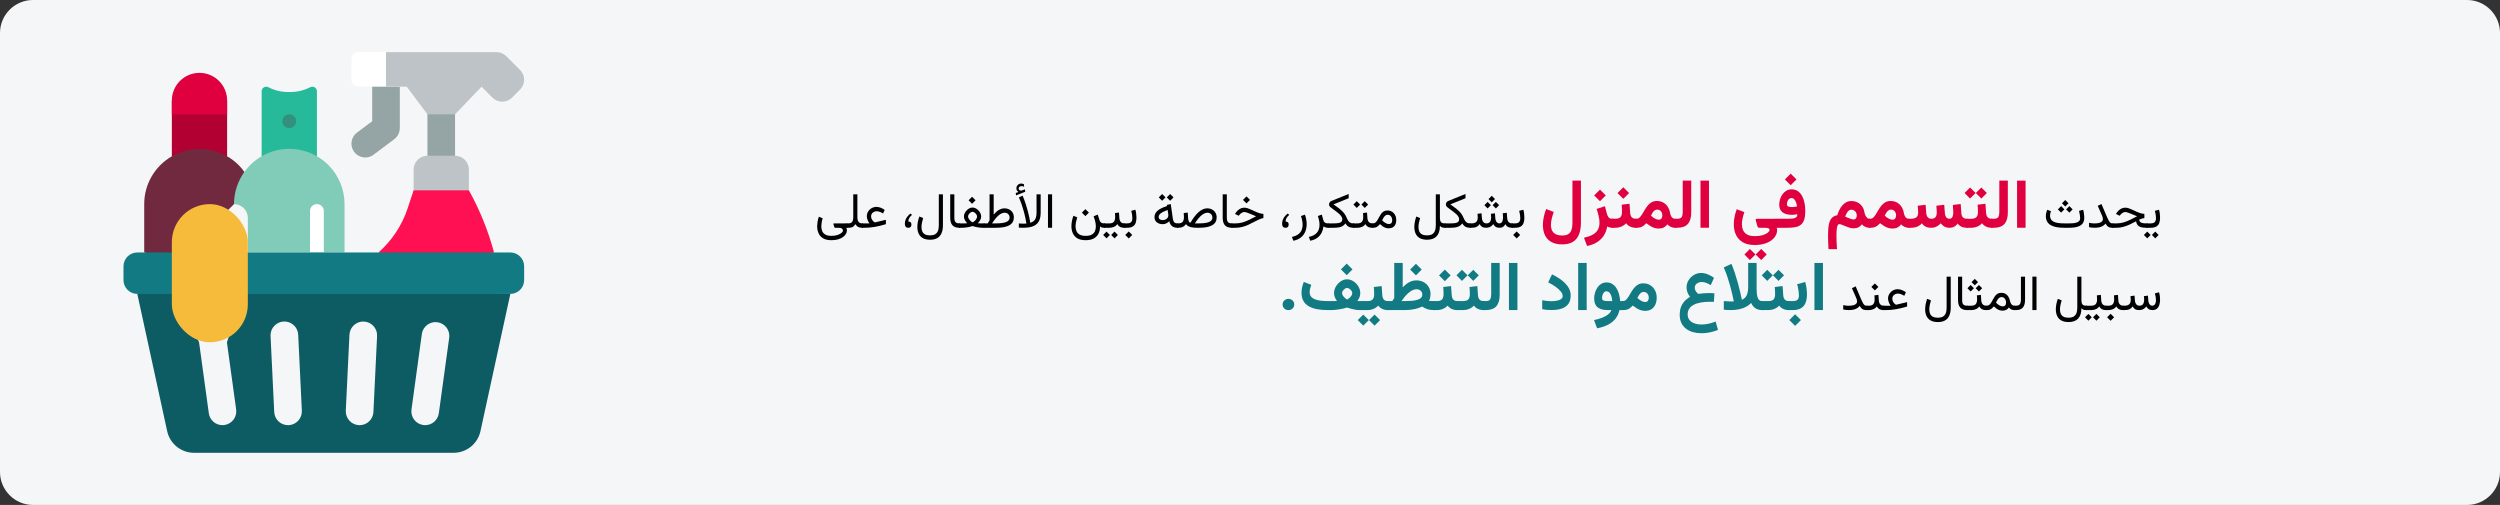 <?xml version="1.0" encoding="UTF-8"?>
<svg xmlns="http://www.w3.org/2000/svg" xmlns:xlink="http://www.w3.org/1999/xlink" width="911px" height="184px" viewBox="0 0 911 184" version="1.1">
  <rect x="0" y="0" width="911" height="184" fill="#333333" stroke="none"/>
  <title>Group 8@2x</title>
  <g id="Page-1" stroke="none" stroke-width="1" fill="none" fill-rule="evenodd">
    <g id="vorlage" transform="translate(-529, -3188)">
      <g id="Group-8" transform="translate(529, 3188)">
        <g id="chemikalien-im-haushalt-gesundheitsrisiken-copy-2" fill-rule="nonzero">
          <g id="Mask">
            <path d="M12,0 L899,0 C905.6,0 911,5.4 911,12 L911,172 C911,178.6 905.6,184 899,184 L12,184 C5.4,184 0,178.6 0,172 L0,12 C0,5.4 5.4,0 12,0 Z" id="path-1" fill="#F5F6F7"></path>
            <g id="basket" transform="translate(45, 19)">
              <polygon id="Rectangle-path" fill="#B30032" points="17.621 17.621 37.759 17.621 37.759 37.96 17.621 37.96"></polygon>
              <path d="M40.276,55.379 L20.138,75.517 L7.552,73 L7.552,55.379 C7.543,48.188 11.385,41.542 17.621,37.96 C23.844,34.335 31.535,34.335 37.759,37.96 C39.291,38.82 40.697,39.887 41.937,41.132 C42.716,41.906 43.424,42.748 44.052,43.649 L40.276,55.379 Z" id="Shape" fill="#70293F"></path>
              <path d="M37.683,105.724 L41.056,130.217 C41.429,132.969 39.503,135.503 36.752,135.881 C36.526,135.91 36.299,135.927 36.072,135.931 C33.556,135.929 31.428,134.069 31.088,131.576 L27.539,105.724 L17.621,83.069 L5.034,88.103 L15.909,138.071 C16.898,142.701 20.992,146.007 25.726,146 L120.274,146 C125.008,146.007 129.102,142.701 130.091,138.071 L140.965,88.103 L45.31,83.069 L37.683,105.724 Z M60.212,135.931 L59.961,135.931 C57.276,135.934 55.06,133.83 54.926,131.148 L53.592,103.459 C53.502,101.66 54.379,99.95 55.891,98.973 C57.404,97.996 59.323,97.9 60.926,98.721 C62.528,99.542 63.571,101.157 63.661,102.955 L64.995,130.645 C65.125,133.422 62.989,135.783 60.212,135.931 Z M91.074,131.148 C90.94,133.83 88.724,135.934 86.039,135.931 L85.788,135.931 C83.011,135.783 80.875,133.422 81.005,130.645 L82.339,102.955 C82.478,100.175 84.845,98.033 87.625,98.172 C90.406,98.311 92.547,100.678 92.408,103.459 L91.074,131.148 Z M118.713,103.887 L114.912,131.576 C114.572,134.069 112.444,135.929 109.928,135.931 C109.701,135.927 109.474,135.91 109.248,135.881 C106.497,135.503 104.571,132.969 104.944,130.217 L108.745,102.527 C109.219,99.869 111.706,98.058 114.381,98.423 C117.057,98.788 118.968,101.198 118.713,103.887 L118.713,103.887 Z" id="Shape" fill="#0D5B63"></path>
              <path d="M100.69,7.552 L100.69,27.69 C100.685,29.273 99.94,30.763 98.676,31.717 L91.124,37.381 C90.263,38.036 89.21,38.39 88.129,38.388 C85.957,38.399 84.023,37.016 83.331,34.958 C82.639,32.899 83.345,30.629 85.083,29.326 L90.621,25.172 L90.621,7.552 L100.69,7.552 Z" id="Shape" fill="#95A5A5"></path>
              <path d="M100.69,4.27672237e-05 L100.69,12.586 L85.586,12.586 C84.196,12.586 83.069,11.459 83.069,10.069 L83.069,2.517 C83.069,1.127 84.196,4.27672237e-05 85.586,4.27672237e-05 L100.69,4.27672237e-05 Z" id="Shape" fill="#FFFFFF"></path>
              <polygon id="Rectangle-path" fill="#95A5A5" points="110.759 20.138 120.828 20.138 120.828 40.276 110.759 40.276"></polygon>
              <path d="M125.862,42.793 L125.862,55.379 L105.724,55.379 L105.724,42.793 C105.732,40.016 107.982,37.767 110.759,37.759 L120.828,37.759 C123.605,37.767 125.854,40.016 125.862,42.793 Z" id="Shape" fill="#BDC3C7"></path>
              <path d="M144.54,13.618 L141.57,16.589 C140.629,17.531 139.352,18.061 138.02,18.061 C136.689,18.061 135.412,17.531 134.471,16.589 L130.469,12.586 L120.828,22.655 L110.759,22.655 L103.207,12.586 L95.655,12.586 L95.655,-4.82343589e-15 L135.931,-4.82343589e-15 C137.266,-0.004 138.546,0.532 139.48,1.485 L144.54,6.52 C146.478,8.489 146.478,11.649 144.54,13.618 Z" id="Shape" fill="#BDC3C7"></path>
              <path d="M50.345,37.935 L50.345,14.273 C50.339,13.676 50.653,13.122 51.168,12.82 C51.682,12.519 52.319,12.516 52.837,12.813 C55.179,14.009 57.785,14.598 60.414,14.525 C63.043,14.598 65.648,14.009 67.991,12.813 C68.508,12.516 69.145,12.519 69.66,12.82 C70.175,13.122 70.489,13.676 70.483,14.273 L70.483,37.96" id="Shape" fill="#26B99A"></path>
              <circle id="Oval" fill="#33907C" cx="60.414" cy="25.172" r="2.517"></circle>
              <path d="M22.655,73 L22.655,88.103 L5.034,88.103 C2.257,88.095 0.008,85.846 0,83.069 L0,78.035 C0.008,75.257 2.257,73.008 5.034,73 L22.655,73 Z" id="Shape" fill="#117A83"></path>
              <path d="M135.025,73 L115.793,78.035 L92.911,73 C97.829,68.661 101.504,63.092 103.559,56.865 L105.724,50.345 L125.862,50.345 C129.832,57.493 132.909,65.102 135.025,73 Z" id="Shape" fill="#FF1053"></path>
              <path d="M80.552,55.379 L80.552,73 L45.31,73 L45.31,60.414 C45.302,57.637 43.053,55.388 40.276,55.379 C40.273,51.17 41.594,47.066 44.052,43.649 C45.726,41.324 47.87,39.377 50.345,37.935 C56.577,34.334 64.259,34.344 70.483,37.96 C72.015,38.82 73.421,39.887 74.661,41.132 C78.434,44.914 80.552,50.038 80.552,55.379 Z" id="Shape" fill="#81CCB8"></path>
              <path d="M73,57.897 L73,73 L67.965,73 L67.965,57.897 C67.965,56.506 69.093,55.379 70.483,55.379 C71.873,55.379 73,56.506 73,57.897 Z" id="Shape" fill="#FFFFFF"></path>
              <path d="M146,78.035 L146,83.069 C145.992,85.846 143.743,88.095 140.965,88.103 L40.276,88.103 L40.276,73 L140.965,73 C143.743,73.008 145.992,75.257 146,78.035 Z" id="Shape" fill="#117A83"></path>
              <rect id="Rectangle-path" fill="#F7BB3C" x="17.621" y="55.379" width="27.69" height="50.345" rx="13.845"></rect>
              <path d="M37.759,17.621 L37.759,22.655 L17.621,22.655 L17.621,17.621 C17.621,12.06 22.129,7.552 27.69,7.552 C33.251,7.552 37.759,12.06 37.759,17.621 Z" id="Shape" fill="#E0003F"></path>
            </g>
          </g>
        </g>
        <g id="يحدث-التسمم-في-المنز-copy" transform="translate(297.771, 63.273)" fill-rule="nonzero">
          <path d="M484.428,18.127 L484.428,19.727 L485.132,19.727 L485.132,18.127 L484.428,18.127 Z M487.601,21.124 L486.38,22.346 L487.601,23.585 L488.832,22.346 L487.601,21.124 Z M484.683,21.124 L483.462,22.346 L484.683,23.585 L485.914,22.346 L484.683,21.124 Z M485.905,19.727 C486.831,19.727 487.543,19.568 488.041,19.252 C488.539,18.936 488.883,18.503 489.073,17.956 C489.264,17.408 489.359,16.782 489.359,16.079 C489.359,15.651 489.33,15.171 489.271,14.638 C489.213,14.104 489.113,13.606 488.972,13.144 L487.469,13.548 C487.604,14.028 487.704,14.512 487.768,14.998 C487.833,15.484 487.865,15.892 487.865,16.22 C487.865,16.806 487.732,17.27 487.465,17.613 C487.198,17.956 486.673,18.127 485.887,18.127 L484.938,18.127 L484.938,19.727 L485.905,19.727 Z" id="Shape" fill="#000000"></path>
          <path d="M484.789,18.127 L484.314,18.127 C483.758,18.127 483.29,18.082 482.912,17.991 C482.534,17.9 482.249,17.753 482.055,17.551 C481.862,17.349 481.762,17.087 481.757,16.765 C482.137,16.583 482.483,16.448 482.794,16.36 C483.104,16.272 483.385,16.217 483.637,16.193 L483.637,14.673 C483.374,14.655 483.098,14.617 482.811,14.559 C482.524,14.5 482.218,14.415 481.893,14.304 C481.568,14.192 481.212,14.052 480.825,13.882 C480.438,13.712 480.008,13.513 479.533,13.284 C478.988,13.021 478.483,12.808 478.017,12.647 C477.551,12.486 477.128,12.405 476.747,12.405 C476.055,12.405 475.424,12.594 474.853,12.972 C474.281,13.35 473.802,13.853 473.416,14.479 L473.284,14.69 L474.629,15.35 L474.866,15.051 C475.094,14.758 475.374,14.507 475.705,14.299 C476.036,14.091 476.381,13.987 476.738,13.987 C476.89,13.987 477.081,14.021 477.309,14.088 C477.538,14.156 477.81,14.251 478.127,14.374 C478.443,14.497 478.809,14.644 479.225,14.813 C479.512,14.925 479.744,15.02 479.92,15.099 C480.095,15.178 480.261,15.25 480.416,15.314 C480.572,15.379 480.76,15.452 480.983,15.534 C480.11,15.991 479.277,16.416 478.483,16.809 C477.689,17.201 476.889,17.519 476.083,17.762 C475.278,18.005 474.415,18.127 473.495,18.127 L472.018,18.127 L472.018,19.727 L473.469,19.727 C474.306,19.727 475.124,19.618 475.921,19.401 C476.718,19.185 477.506,18.897 478.285,18.54 C479.064,18.183 479.841,17.793 480.614,17.371 C480.696,17.916 480.872,18.363 481.141,18.711 C481.411,19.06 481.802,19.316 482.315,19.48 C482.827,19.645 483.482,19.727 484.279,19.727 L484.789,19.727 L484.789,18.127 Z" id="Path" fill="#000000"></path>
          <path d="M468.538,16.527 C468.538,16.879 468.422,17.175 468.191,17.415 C467.959,17.655 467.611,17.837 467.145,17.96 C466.679,18.083 466.092,18.145 465.383,18.145 C465.084,18.145 464.781,18.125 464.473,18.087 C464.165,18.049 463.833,17.989 463.475,17.907 L463.475,19.498 C463.768,19.568 464.079,19.623 464.407,19.661 C464.735,19.699 465.104,19.718 465.514,19.718 C466.147,19.718 466.708,19.665 467.198,19.56 C467.687,19.454 468.117,19.29 468.489,19.067 C468.862,18.845 469.185,18.561 469.461,18.215 C469.677,18.555 469.891,18.836 470.102,19.059 C470.313,19.281 470.564,19.448 470.854,19.56 C471.144,19.671 471.52,19.727 471.983,19.727 L472.352,19.727 L472.352,18.127 L471.983,18.127 C471.731,18.127 471.507,18.064 471.311,17.938 C471.114,17.812 470.915,17.579 470.713,17.239 C470.511,16.899 470.275,16.413 470.006,15.78 L468.01,11.087 L466.639,11.729 L468.195,15.253 C468.289,15.464 468.369,15.691 468.437,15.934 C468.504,16.177 468.538,16.375 468.538,16.527 Z" id="Path" fill="#000000"></path>
          <path d="M456.251,19.727 C456.954,19.727 457.634,19.678 458.29,19.582 C458.946,19.485 459.533,19.308 460.052,19.05 C460.571,18.792 460.981,18.423 461.282,17.942 C461.584,17.462 461.735,16.835 461.735,16.062 C461.735,15.909 461.722,15.662 461.696,15.319 C461.669,14.976 461.627,14.607 461.568,14.211 C461.51,13.816 461.43,13.466 461.331,13.161 L459.828,13.565 C459.957,14.046 460.056,14.538 460.127,15.042 C460.197,15.546 460.232,15.936 460.232,16.211 C460.232,16.68 460.097,17.046 459.828,17.31 C459.558,17.573 459.214,17.762 458.795,17.876 C458.376,17.991 457.941,18.061 457.49,18.087 C457.039,18.114 456.629,18.127 456.26,18.127 L454.379,18.127 C453.529,18.127 452.785,18.077 452.146,17.978 C451.508,17.878 450.976,17.718 450.551,17.499 C450.126,17.279 449.805,16.992 449.589,16.637 C449.372,16.283 449.263,15.848 449.263,15.332 C449.263,15.068 449.294,14.79 449.356,14.497 C449.417,14.204 449.495,13.929 449.589,13.671 L448.226,13.161 C448.08,13.519 447.961,13.891 447.87,14.277 C447.78,14.664 447.734,15.06 447.734,15.464 C447.734,16.202 447.873,16.839 448.152,17.375 C448.43,17.912 448.846,18.353 449.4,18.698 C449.953,19.044 450.645,19.302 451.474,19.472 C452.303,19.642 453.271,19.727 454.379,19.727 L456.251,19.727 Z M454.801,9.61 L453.614,10.797 L454.801,11.983 L455.987,10.797 L454.801,9.61 Z M456.303,11.834 L455.117,13.021 L456.303,14.207 L457.49,13.021 L456.303,11.834 Z M453.298,11.834 L452.111,13.021 L453.298,14.207 L454.484,13.021 L453.298,11.834 Z" id="Shape" fill="#000000"></path>
          <polygon id="Path" fill="#E0003F" points="440.348 2.547 437.252 2.547 437.252 19.714 440.348 19.714"></polygon>
          <path d="M427.809,16.446 L427.809,19.727 L428.715,19.727 C430.525,19.727 431.839,19.259 432.655,18.323 C433.472,17.388 433.88,16.004 433.88,14.174 L433.88,2.547 L430.784,2.547 L430.784,13.938 C430.784,14.757 430.66,15.38 430.413,15.806 C430.167,16.233 429.605,16.446 428.727,16.446 L427.809,16.446 Z" id="Path" fill="#E0003F"></path>
          <path d="M418.825,16.446 L418.825,19.727 L419.691,19.727 L419.691,16.446 L418.825,16.446 Z M424.229,5.05 L422.218,7.053 L424.229,9.08 L426.244,7.053 L424.229,5.05 Z M420.11,5.05 L418.115,7.053 L420.11,9.08 L422.142,7.053 L420.11,5.05 Z M422.866,11.317 C422.904,11.733 422.935,12.159 422.958,12.594 C422.981,13.03 422.993,13.476 422.993,13.932 C422.993,14.777 422.814,15.407 422.456,15.823 C422.098,16.238 421.457,16.446 420.534,16.446 L419.378,16.446 L419.378,19.727 L420.534,19.727 C421.304,19.727 422.033,19.584 422.722,19.3 C423.41,19.015 423.994,18.612 424.472,18.09 C424.719,18.417 425.01,18.703 425.344,18.946 C425.678,19.19 426.065,19.381 426.504,19.519 C426.943,19.657 427.44,19.727 427.992,19.727 L428.261,19.727 L428.261,16.446 L428.017,16.446 C427.562,16.446 427.188,16.361 426.894,16.191 C426.601,16.021 426.379,15.777 426.228,15.46 C426.076,15.142 425.987,14.77 425.96,14.343 L425.724,10.974 L422.866,11.317 Z" id="Shape" fill="#E0003F"></path>
          <path d="M412.615,19.727 C413.33,19.727 413.928,19.583 414.411,19.296 C414.893,19.009 415.299,18.642 415.63,18.194 C415.941,18.672 416.382,19.047 416.955,19.319 C417.527,19.591 418.199,19.727 418.971,19.727 L419.289,19.727 L419.289,16.446 L418.947,16.446 C418.516,16.446 418.159,16.367 417.873,16.208 C417.588,16.048 417.37,15.819 417.219,15.519 C417.068,15.22 416.979,14.859 416.952,14.438 L416.707,11.062 L413.841,11.414 C413.882,11.918 413.918,12.426 413.949,12.936 C413.98,13.446 413.996,13.848 413.996,14.141 C413.996,14.578 413.951,14.972 413.861,15.321 C413.771,15.671 413.624,15.946 413.42,16.146 C413.216,16.346 412.941,16.446 412.595,16.446 C412.23,16.446 411.93,16.353 411.693,16.167 C411.457,15.981 411.28,15.735 411.162,15.43 C411.045,15.125 410.973,14.794 410.946,14.438 L410.701,11.344 L407.835,11.699 C407.862,12.002 407.888,12.318 407.913,12.647 C407.937,12.975 407.956,13.271 407.97,13.535 C407.983,13.798 407.99,13.992 407.99,14.117 C407.99,14.861 407.838,15.435 407.534,15.839 C407.23,16.244 406.721,16.446 406.007,16.446 C405.615,16.446 405.287,16.359 405.022,16.183 C404.757,16.008 404.554,15.768 404.412,15.463 C404.27,15.158 404.186,14.816 404.159,14.438 L403.914,11.344 L401.048,11.699 C401.075,12.002 401.099,12.318 401.121,12.645 C401.143,12.972 401.162,13.266 401.178,13.529 C401.195,13.791 401.203,13.987 401.203,14.117 C401.203,14.993 400.983,15.601 400.542,15.939 C400.101,16.277 399.42,16.446 398.5,16.446 L397.621,16.446 L397.621,19.727 L398.476,19.727 C399.453,19.727 400.267,19.584 400.918,19.298 C401.57,19.013 402.114,18.621 402.552,18.124 C402.897,18.615 403.343,19.006 403.891,19.294 C404.438,19.582 405.135,19.727 405.983,19.727 C406.683,19.727 407.331,19.577 407.924,19.279 C408.518,18.98 409.026,18.59 409.449,18.107 C409.783,18.574 410.21,18.961 410.73,19.267 C411.25,19.573 411.878,19.727 412.615,19.727 Z" id="Path" fill="#E0003F"></path>
          <path d="M383.803,19.727 C384.419,19.727 384.93,19.654 385.337,19.509 C385.745,19.364 386.103,19.167 386.411,18.917 C386.72,18.668 387.028,18.386 387.334,18.07 C387.808,18.448 388.284,18.783 388.762,19.076 C389.239,19.368 389.731,19.597 390.236,19.761 C390.741,19.925 391.274,20.007 391.836,20.007 C392.553,20.007 393.161,19.882 393.66,19.632 C394.16,19.382 394.607,19 395.004,18.487 C395.308,18.844 395.712,19.139 396.217,19.374 C396.722,19.609 397.234,19.727 397.755,19.727 L398.085,19.727 L398.085,16.446 L397.768,16.446 C397.506,16.446 397.256,16.376 397.018,16.236 C396.78,16.095 396.571,15.864 396.39,15.54 C396.208,15.217 396.069,14.785 395.972,14.245 C395.831,13.444 395.553,12.722 395.137,12.079 C394.721,11.435 394.18,10.924 393.514,10.544 C392.849,10.163 392.061,9.973 391.151,9.973 C390.414,9.973 389.775,10.129 389.236,10.439 C388.697,10.75 388.228,11.152 387.829,11.646 C387.429,12.139 387.069,12.661 386.747,13.21 C386.425,13.759 386.114,14.28 385.816,14.774 C385.517,15.268 385.204,15.67 384.877,15.98 C384.55,16.291 384.171,16.446 383.742,16.446 L383.298,16.446 L383.29,19.727 L383.803,19.727 Z M391.25,13.102 C391.847,13.102 392.315,13.306 392.654,13.715 C392.993,14.124 393.163,14.619 393.163,15.201 C393.163,15.64 393.06,16.015 392.854,16.324 C392.648,16.633 392.311,16.788 391.844,16.788 C391.661,16.788 391.448,16.754 391.206,16.687 C390.964,16.62 390.701,16.509 390.417,16.355 C390.203,16.239 389.978,16.093 389.743,15.918 C389.507,15.742 389.264,15.535 389.012,15.297 C389.163,14.977 389.345,14.648 389.558,14.31 C389.772,13.972 390.019,13.687 390.3,13.453 C390.582,13.219 390.898,13.102 391.25,13.102 Z" id="Shape" fill="#E0003F"></path>
          <path d="M378.84,15.253 C378.84,15.64 378.748,15.977 378.565,16.266 C378.382,16.555 378.078,16.699 377.651,16.699 C377.428,16.699 377.157,16.65 376.839,16.551 C376.52,16.452 376.173,16.324 375.797,16.167 C375.421,16.01 375.027,15.84 374.615,15.657 C374.712,15.363 374.831,15.068 374.97,14.771 C375.109,14.475 375.27,14.203 375.453,13.956 C375.635,13.708 375.845,13.51 376.081,13.36 C376.318,13.21 376.58,13.135 376.869,13.135 C377.261,13.135 377.605,13.233 377.901,13.43 C378.197,13.627 378.428,13.887 378.592,14.209 C378.757,14.531 378.84,14.879 378.84,15.253 Z M381.636,14.108 C381.503,13.267 381.216,12.537 380.775,11.92 C380.333,11.303 379.776,10.825 379.102,10.488 C378.429,10.15 377.668,9.982 376.82,9.982 C376.18,9.982 375.594,10.118 375.062,10.392 C374.529,10.665 374.053,11.041 373.631,11.521 C373.21,12 372.842,12.55 372.527,13.171 C372.212,13.792 371.949,14.455 371.738,15.159 C370.986,15.291 370.385,15.564 369.934,15.978 C369.484,16.391 369.146,16.925 368.922,17.58 C368.698,18.235 368.549,18.996 368.477,19.862 C368.405,20.728 368.369,21.68 368.369,22.718 C368.369,23.468 368.385,24.24 368.418,25.033 C368.451,25.826 368.49,26.649 368.536,27.502 L371.645,27.502 C371.623,27.202 371.594,26.804 371.558,26.306 C371.521,25.808 371.491,25.25 371.468,24.629 C371.444,24.009 371.433,23.365 371.433,22.696 C371.433,22.041 371.448,21.449 371.477,20.92 C371.507,20.392 371.559,19.94 371.635,19.564 C371.71,19.188 371.815,18.899 371.949,18.698 C372.084,18.497 372.258,18.396 372.473,18.396 C372.709,18.396 373.022,18.473 373.413,18.628 C373.804,18.783 374.238,18.96 374.714,19.159 C375.191,19.358 375.679,19.535 376.18,19.69 C376.681,19.845 377.154,19.922 377.602,19.922 C378.349,19.922 378.966,19.8 379.451,19.556 C379.936,19.312 380.347,18.947 380.685,18.459 C380.991,18.826 381.395,19.129 381.895,19.368 C382.396,19.607 382.903,19.727 383.416,19.727 L383.742,19.727 L383.742,16.446 L383.424,16.446 C383.105,16.446 382.823,16.326 382.578,16.085 C382.334,15.845 382.13,15.545 381.969,15.186 C381.807,14.827 381.696,14.468 381.636,14.108 Z" id="Shape" fill="#E0003F"></path>
          <path d="M354.757,0 L352.645,2.112 L354.757,4.224 L356.868,2.112 L354.757,0 Z M355.147,12.183 C354.643,12.183 354.224,12.12 353.89,11.993 C353.556,11.867 353.389,11.576 353.389,11.121 C353.389,10.795 353.45,10.461 353.573,10.12 C353.695,9.778 353.882,9.487 354.134,9.247 C354.386,9.007 354.696,8.887 355.062,8.887 C355.379,8.887 355.652,8.984 355.88,9.18 C356.108,9.375 356.303,9.627 356.466,9.937 C356.628,10.246 356.761,10.579 356.862,10.938 C356.964,11.296 357.039,11.633 357.088,11.951 C356.771,12.024 356.449,12.081 356.124,12.122 C355.798,12.162 355.473,12.183 355.147,12.183 Z M353.829,16.443 L349.215,16.443 L349.215,19.727 L353.682,19.727 C354.797,19.727 355.758,19.641 356.563,19.47 C357.369,19.299 358.03,18.992 358.547,18.549 C359.064,18.105 359.448,17.483 359.7,16.681 C359.953,15.879 360.079,14.852 360.079,13.599 C360.079,12.638 359.989,11.69 359.81,10.754 C359.631,9.819 359.344,8.974 358.95,8.221 C358.555,7.469 358.042,6.864 357.412,6.409 C356.781,5.953 356.006,5.725 355.086,5.725 C354.386,5.725 353.758,5.888 353.2,6.213 C352.643,6.539 352.169,6.972 351.778,7.513 C351.387,8.055 351.09,8.651 350.887,9.302 C350.684,9.953 350.582,10.604 350.582,11.255 C350.582,12.565 350.989,13.517 351.803,14.111 C352.616,14.705 353.735,15.002 355.159,15.002 C355.509,15.002 355.855,14.984 356.197,14.948 C356.539,14.911 356.864,14.856 357.174,14.783 C357.174,15.279 357.045,15.643 356.789,15.875 C356.533,16.107 356.16,16.26 355.672,16.333 C355.184,16.406 354.569,16.443 353.829,16.443 Z" id="Shape" fill="#E0003F"></path>
          <path d="M341.618,26.001 C342.928,26.001 344.092,25.852 345.109,25.555 C346.126,25.258 346.985,24.854 347.685,24.341 C348.385,23.828 348.914,23.244 349.272,22.589 C349.63,21.934 349.809,21.252 349.809,20.544 C349.809,20.406 349.801,20.28 349.784,20.166 C349.768,20.052 349.727,19.906 349.662,19.727 L349.662,19.727 L349.662,16.455 L342.436,16.455 C342.192,16.455 342.049,16.506 342.009,16.608 C341.968,16.709 341.98,16.862 342.045,17.065 L342.521,18.823 C342.603,19.1 342.686,19.32 342.771,19.482 C342.857,19.645 343.054,19.727 343.363,19.727 L345.256,19.727 C345.882,19.727 346.34,19.79 346.629,19.916 C346.918,20.042 347.062,20.256 347.062,20.557 C347.062,20.776 346.875,21.061 346.501,21.411 C346.126,21.761 345.538,22.074 344.737,22.351 C343.935,22.628 342.896,22.766 341.618,22.766 C340.438,22.766 339.51,22.567 338.835,22.168 C338.159,21.769 337.681,21.236 337.4,20.569 C337.12,19.902 336.979,19.169 336.979,18.372 C336.979,17.794 337.054,17.141 337.205,16.412 C337.356,15.684 337.577,14.893 337.87,14.038 L335.099,12.964 C334.717,13.981 334.442,14.952 334.275,15.875 C334.109,16.799 334.025,17.664 334.025,18.469 C334.025,19.893 334.292,21.173 334.825,22.308 C335.358,23.444 336.184,24.343 337.303,25.006 C338.422,25.669 339.86,26.001 341.618,26.001 Z M344.01,27.454 L341.996,29.456 L344.01,31.482 L346.025,29.456 L344.01,27.454 Z M339.884,27.454 L337.895,29.456 L339.884,31.482 L341.923,29.456 L339.884,27.454 Z" id="Shape" fill="#E0003F"></path>
          <polygon id="Path" fill="#E0003F" points="324.981 2.547 321.885 2.547 321.885 19.714 324.981 19.714"></polygon>
          <path d="M312.442,16.446 L312.442,19.727 L313.348,19.727 C315.158,19.727 316.472,19.259 317.288,18.323 C318.104,17.388 318.513,16.004 318.513,14.174 L318.513,2.547 L315.416,2.547 L315.416,13.938 C315.416,14.757 315.293,15.38 315.046,15.806 C314.799,16.233 314.237,16.446 313.36,16.446 L312.442,16.446 Z" id="Path" fill="#E0003F"></path>
          <path d="M298.623,19.727 C299.239,19.727 299.751,19.654 300.158,19.509 C300.565,19.364 300.923,19.167 301.232,18.917 C301.541,18.668 301.848,18.386 302.154,18.07 C302.629,18.448 303.105,18.783 303.582,19.076 C304.06,19.368 304.551,19.597 305.056,19.761 C305.561,19.925 306.095,20.007 306.656,20.007 C307.374,20.007 307.982,19.882 308.481,19.632 C308.98,19.382 309.428,19 309.825,18.487 C310.129,18.844 310.533,19.139 311.038,19.374 C311.542,19.609 312.055,19.727 312.576,19.727 L312.906,19.727 L312.906,16.446 L312.588,16.446 C312.327,16.446 312.077,16.376 311.839,16.236 C311.601,16.095 311.392,15.864 311.21,15.54 C311.029,15.217 310.89,14.785 310.792,14.245 C310.652,13.444 310.373,12.722 309.958,12.079 C309.542,11.435 309.001,10.924 308.335,10.544 C307.669,10.163 306.882,9.973 305.972,9.973 C305.234,9.973 304.596,10.129 304.057,10.439 C303.518,10.75 303.049,11.152 302.65,11.646 C302.25,12.139 301.889,12.661 301.567,13.21 C301.245,13.759 300.935,14.28 300.637,14.774 C300.338,15.268 300.025,15.67 299.698,15.98 C299.37,16.291 298.992,16.446 298.562,16.446 L298.119,16.446 L298.111,19.727 L298.623,19.727 Z M306.07,13.102 C306.668,13.102 307.136,13.306 307.475,13.715 C307.814,14.124 307.984,14.619 307.984,15.201 C307.984,15.64 307.881,16.015 307.675,16.324 C307.469,16.633 307.132,16.788 306.665,16.788 C306.481,16.788 306.269,16.754 306.027,16.687 C305.784,16.62 305.521,16.509 305.237,16.355 C305.024,16.239 304.799,16.093 304.564,15.918 C304.328,15.742 304.084,15.535 303.832,15.297 C303.983,14.977 304.166,14.648 304.379,14.31 C304.592,13.972 304.84,13.687 305.121,13.453 C305.402,13.219 305.719,13.102 306.07,13.102 Z" id="Shape" fill="#E0003F"></path>
          <path d="M293.167,11.316 C293.208,11.731 293.238,12.156 293.258,12.592 C293.279,13.027 293.289,13.472 293.289,13.928 C293.289,14.775 293.11,15.405 292.752,15.82 C292.394,16.235 291.755,16.443 290.835,16.443 L289.676,16.443 L289.676,19.727 L290.835,19.727 C291.608,19.727 292.339,19.584 293.026,19.299 C293.714,19.014 294.298,18.612 294.778,18.091 C295.022,18.416 295.311,18.701 295.645,18.945 C295.979,19.189 296.365,19.381 296.805,19.519 C297.244,19.657 297.74,19.727 298.294,19.727 L298.562,19.727 L298.562,16.443 L298.318,16.443 C297.863,16.443 297.488,16.357 297.195,16.187 C296.902,16.016 296.68,15.771 296.53,15.454 C296.379,15.137 296.292,14.766 296.267,14.343 L296.023,10.974 L293.167,11.316 Z M293.753,4.968 L291.641,7.08 L293.753,9.192 L295.865,7.08 L293.753,4.968 Z" id="Shape" fill="#E0003F"></path>
          <path d="M285.257,5.823 L283.145,7.935 L285.257,10.046 L287.368,7.935 L285.257,5.823 Z M289.81,19.727 L290.139,19.727 L290.139,16.443 L289.676,16.443 C289.13,16.443 288.713,16.274 288.424,15.936 C288.135,15.599 287.918,15.149 287.771,14.587 L287.063,11.865 L284.036,12.866 C284.305,13.664 284.547,14.508 284.762,15.399 C284.978,16.29 285.086,17.102 285.086,17.834 C285.086,18.917 284.866,19.82 284.427,20.544 C283.987,21.269 283.346,21.853 282.504,22.296 C281.662,22.74 280.638,23.096 279.434,23.364 L280.557,26.367 C281.989,26.082 283.216,25.612 284.237,24.957 C285.259,24.302 286.075,23.49 286.685,22.522 C287.295,21.554 287.698,20.463 287.893,19.25 C288.113,19.389 288.39,19.503 288.723,19.592 C289.057,19.682 289.419,19.727 289.81,19.727 Z" id="Shape" fill="#E0003F"></path>
          <path d="M278.322,17.814 L278.322,2.547 L275.225,2.547 L275.225,18.034 C275.225,18.988 275.112,19.801 274.886,20.474 C274.659,21.147 274.276,21.66 273.735,22.013 C273.194,22.365 272.455,22.542 271.517,22.542 C270.572,22.542 269.795,22.392 269.187,22.093 C268.578,21.794 268.126,21.356 267.83,20.78 C267.535,20.205 267.387,19.508 267.387,18.69 C267.387,17.96 267.492,17.174 267.701,16.333 C267.911,15.491 268.147,14.704 268.411,13.972 L265.643,12.901 C265.279,13.819 264.99,14.777 264.778,15.775 C264.566,16.774 264.46,17.737 264.46,18.666 C264.46,20.148 264.72,21.42 265.239,22.482 C265.758,23.544 266.541,24.359 267.587,24.928 C268.633,25.497 269.943,25.781 271.517,25.781 C273.096,25.781 274.386,25.475 275.388,24.864 C276.389,24.252 277.129,23.353 277.606,22.168 C278.083,20.983 278.322,19.531 278.322,17.814 Z" id="Path" fill="#E0003F"></path>
          <path d="M253.09,18.127 L253.09,19.727 L253.512,19.727 L253.512,18.127 L253.09,18.127 Z M254.9,21.071 L253.626,22.346 L254.9,23.62 L256.175,22.346 L254.9,21.071 Z M254.259,19.727 C255.185,19.727 255.896,19.568 256.395,19.252 C256.893,18.936 257.237,18.503 257.427,17.956 C257.618,17.408 257.713,16.782 257.713,16.079 C257.713,15.651 257.684,15.171 257.625,14.638 C257.566,14.104 257.467,13.606 257.326,13.144 L255.823,13.548 C255.958,14.028 256.058,14.512 256.122,14.998 C256.187,15.484 256.219,15.892 256.219,16.22 C256.219,16.806 256.085,17.27 255.819,17.613 C255.552,17.956 255.026,18.127 254.241,18.127 L253.292,18.127 L253.292,19.727 L254.259,19.727 Z" id="Shape" fill="#000000"></path>
          <path d="M245.821,8.081 L244.635,9.268 L245.821,10.454 L247.008,9.268 L245.821,8.081 Z M247.324,10.305 L246.138,11.491 L247.324,12.678 L248.511,11.491 L247.324,10.305 Z M244.318,10.305 L243.132,11.491 L244.318,12.678 L245.505,11.491 L244.318,10.305 Z M248.634,19.727 C249.208,19.727 249.655,19.609 249.974,19.375 C250.293,19.141 250.576,18.807 250.822,18.373 C250.975,18.824 251.256,19.163 251.666,19.388 C252.076,19.614 252.589,19.727 253.204,19.727 L253.433,19.727 L253.433,18.127 L253.187,18.127 C252.829,18.127 252.526,18.048 252.277,17.89 C252.028,17.731 251.833,17.512 251.692,17.23 C251.552,16.949 251.47,16.621 251.446,16.246 L251.306,14.269 L249.838,14.444 C249.867,14.819 249.889,15.121 249.904,15.35 C249.918,15.578 249.926,15.798 249.926,16.009 C249.926,16.431 249.877,16.801 249.781,17.121 C249.684,17.44 249.541,17.688 249.35,17.863 C249.16,18.039 248.918,18.127 248.625,18.127 C248.291,18.127 248.017,18.036 247.803,17.854 C247.589,17.673 247.428,17.438 247.32,17.151 C247.211,16.864 247.146,16.562 247.122,16.246 L246.981,14.453 L245.514,14.638 C245.537,14.884 245.555,15.087 245.566,15.249 C245.578,15.41 245.587,15.547 245.593,15.662 C245.599,15.776 245.602,15.886 245.602,15.991 C245.602,16.618 245.468,17.131 245.202,17.529 C244.935,17.928 244.491,18.127 243.87,18.127 C243.524,18.127 243.234,18.039 243,17.863 C242.766,17.688 242.585,17.456 242.459,17.169 C242.333,16.882 242.259,16.574 242.235,16.246 L242.095,14.453 L240.627,14.638 C240.65,14.884 240.668,15.089 240.68,15.253 C240.691,15.417 240.7,15.555 240.706,15.666 C240.712,15.777 240.715,15.886 240.715,15.991 C240.715,16.729 240.527,17.27 240.152,17.613 C239.777,17.956 239.215,18.127 238.465,18.127 L237.832,18.127 L237.832,19.727 L238.447,19.727 C239.238,19.727 239.862,19.611 240.319,19.379 C240.776,19.148 241.143,18.815 241.418,18.382 C241.635,18.815 241.926,19.148 242.292,19.379 C242.659,19.611 243.179,19.727 243.853,19.727 C244.321,19.727 244.778,19.621 245.224,19.41 C245.669,19.199 246.056,18.856 246.384,18.382 C246.601,18.81 246.889,19.141 247.25,19.375 C247.61,19.609 248.071,19.727 248.634,19.727 Z" id="Shape" fill="#000000"></path>
          <path d="M230.73,11.201 L236.259,8.96 L236.259,7.404 L229.939,9.971 C229.67,10.082 229.463,10.261 229.32,10.507 C229.176,10.753 229.104,10.999 229.104,11.245 C229.104,11.444 229.157,11.63 229.263,11.803 C229.368,11.976 229.515,12.139 229.702,12.291 C230.048,12.566 230.416,12.843 230.805,13.122 C231.195,13.4 231.574,13.68 231.943,13.961 C232.312,14.242 232.648,14.528 232.95,14.818 C233.251,15.108 233.492,15.402 233.67,15.701 C233.849,16 233.938,16.305 233.938,16.615 C233.938,17.014 233.832,17.323 233.618,17.542 C233.404,17.762 233.064,17.915 232.598,18 C232.132,18.084 231.519,18.127 230.757,18.127 L228.639,18.127 L228.639,19.727 L230.766,19.727 C231.627,19.727 232.329,19.667 232.871,19.546 C233.413,19.426 233.852,19.249 234.189,19.015 C234.526,18.78 234.812,18.49 235.046,18.145 C235.403,18.695 235.809,19.097 236.263,19.349 C236.717,19.601 237.27,19.727 237.92,19.727 L238.166,19.727 L238.166,18.127 L237.92,18.127 C237.504,18.127 237.152,18.051 236.865,17.898 C236.578,17.746 236.328,17.51 236.114,17.191 C235.9,16.872 235.688,16.46 235.477,15.956 C235.301,15.534 235.088,15.143 234.839,14.783 C234.59,14.422 234.312,14.085 234.004,13.772 C233.697,13.458 233.366,13.16 233.011,12.875 C232.657,12.591 232.288,12.312 231.904,12.036 C231.52,11.761 231.129,11.482 230.73,11.201 Z" id="Path" fill="#000000"></path>
          <path d="M222.267,24.086 C223.022,24.086 223.69,23.982 224.271,23.774 C224.851,23.566 225.337,23.252 225.729,22.833 C226.122,22.415 226.419,21.89 226.622,21.26 C226.824,20.63 226.925,19.896 226.925,19.059 C227.095,19.217 227.251,19.346 227.395,19.445 C227.539,19.545 227.711,19.617 227.914,19.661 C228.116,19.705 228.387,19.727 228.727,19.727 L228.964,19.727 L228.964,18.127 L228.709,18.127 C228,18.127 227.527,17.958 227.29,17.622 C227.052,17.285 226.934,16.788 226.934,16.132 L226.934,7.536 L225.431,7.536 L225.431,18.865 C225.431,19.715 225.312,20.408 225.075,20.944 C224.837,21.48 224.484,21.874 224.016,22.126 C223.547,22.378 222.964,22.504 222.267,22.504 C221.511,22.504 220.903,22.385 220.443,22.148 C219.983,21.911 219.647,21.568 219.437,21.12 C219.226,20.671 219.12,20.131 219.12,19.498 C219.12,18.965 219.179,18.414 219.296,17.846 C219.413,17.277 219.557,16.724 219.727,16.185 L218.329,15.622 C218.106,16.243 217.931,16.88 217.802,17.534 C217.673,18.187 217.608,18.824 217.608,19.445 C217.608,20.365 217.77,21.174 218.092,21.871 C218.414,22.568 218.918,23.112 219.604,23.501 C220.289,23.891 221.177,24.086 222.267,24.086 Z" id="Path" fill="#000000"></path>
          <path d="M207.844,14.98 C208.377,14.98 208.794,15.175 209.096,15.565 C209.398,15.955 209.549,16.454 209.549,17.063 C209.549,17.491 209.442,17.816 209.228,18.039 C209.014,18.262 208.688,18.373 208.248,18.373 C208.078,18.373 207.883,18.335 207.664,18.259 C207.444,18.183 207.211,18.065 206.965,17.907 C206.789,17.796 206.61,17.666 206.429,17.516 C206.247,17.367 206.062,17.195 205.875,17.002 C206.027,16.668 206.2,16.346 206.394,16.035 C206.587,15.725 206.804,15.471 207.044,15.275 C207.284,15.079 207.551,14.98 207.844,14.98 Z M208.266,19.929 C208.852,19.929 209.351,19.81 209.764,19.573 C210.177,19.335 210.492,18.993 210.709,18.544 C210.926,18.096 211.034,17.556 211.034,16.923 C211.034,16.272 210.901,15.684 210.634,15.156 C210.368,14.629 209.993,14.208 209.509,13.895 C209.026,13.582 208.459,13.425 207.809,13.425 C207.27,13.425 206.817,13.538 206.451,13.763 C206.084,13.989 205.772,14.28 205.515,14.638 C205.257,14.995 205.024,15.375 204.816,15.776 C204.608,16.177 204.398,16.557 204.188,16.914 C203.977,17.271 203.736,17.563 203.467,17.789 C203.197,18.014 202.866,18.127 202.474,18.127 L202.148,18.127 L202.148,19.727 L202.518,19.727 C202.945,19.727 203.303,19.675 203.59,19.573 C203.877,19.47 204.138,19.319 204.372,19.12 C204.606,18.921 204.85,18.678 205.102,18.391 C205.459,18.73 205.805,19.015 206.139,19.243 C206.473,19.472 206.812,19.643 207.158,19.757 C207.504,19.872 207.873,19.929 208.266,19.929 Z" id="Shape" fill="#000000"></path>
          <path d="M195.24,18.127 L195.24,19.727 L196.269,19.727 L196.269,18.127 L195.24,18.127 Z M199.547,10.041 L198.325,11.263 L199.547,12.502 L200.777,11.263 L199.547,10.041 Z M196.629,10.041 L195.407,11.263 L196.629,12.502 L197.859,11.263 L196.629,10.041 Z M198.905,14.356 C198.929,14.608 198.948,14.86 198.962,15.112 C198.977,15.364 198.984,15.631 198.984,15.912 C198.984,16.604 198.825,17.146 198.505,17.538 C198.186,17.931 197.654,18.127 196.91,18.127 L196.084,18.127 L196.084,19.727 L196.91,19.727 C197.473,19.727 198.012,19.618 198.527,19.401 C199.043,19.185 199.459,18.845 199.775,18.382 C199.934,18.669 200.124,18.912 200.347,19.111 C200.569,19.311 200.839,19.463 201.155,19.568 C201.472,19.674 201.847,19.727 202.28,19.727 L202.474,19.727 L202.474,18.127 L202.298,18.127 C201.923,18.127 201.608,18.048 201.353,17.89 C201.098,17.731 200.9,17.51 200.76,17.226 C200.619,16.942 200.537,16.612 200.514,16.237 L200.373,14.181 L198.905,14.356 Z" id="Shape" fill="#000000"></path>
          <path d="M188.156,11.201 L193.685,8.96 L193.685,7.404 L187.365,9.971 C187.096,10.082 186.889,10.261 186.746,10.507 C186.602,10.753 186.53,10.999 186.53,11.245 C186.53,11.444 186.583,11.63 186.688,11.803 C186.794,11.976 186.94,12.139 187.128,12.291 C187.474,12.566 187.841,12.843 188.231,13.122 C188.621,13.4 189,13.68 189.369,13.961 C189.738,14.242 190.074,14.528 190.375,14.818 C190.677,15.108 190.917,15.402 191.096,15.701 C191.275,16 191.364,16.305 191.364,16.615 C191.364,17.014 191.257,17.323 191.043,17.542 C190.83,17.762 190.49,17.915 190.024,18 C189.558,18.084 188.944,18.127 188.183,18.127 L186.064,18.127 L186.064,19.727 L188.191,19.727 C189.053,19.727 189.754,19.667 190.296,19.546 C190.838,19.426 191.278,19.249 191.615,19.015 C191.952,18.78 192.237,18.49 192.472,18.145 C192.829,18.695 193.235,19.097 193.689,19.349 C194.143,19.601 194.695,19.727 195.346,19.727 L195.592,19.727 L195.592,18.127 L195.346,18.127 C194.93,18.127 194.578,18.051 194.291,17.898 C194.004,17.746 193.753,17.51 193.54,17.191 C193.326,16.872 193.113,16.46 192.902,15.956 C192.727,15.534 192.514,15.143 192.265,14.783 C192.016,14.422 191.738,14.085 191.43,13.772 C191.123,13.458 190.792,13.16 190.437,12.875 C190.083,12.591 189.713,12.312 189.33,12.036 C188.946,11.761 188.555,11.482 188.156,11.201 Z" id="Path" fill="#000000"></path>
          <path d="M186.161,19.727 L186.39,19.727 L186.39,18.127 L186.064,18.127 C185.637,18.127 185.282,18.024 185.001,17.819 C184.72,17.614 184.515,17.266 184.386,16.773 L183.911,14.937 L182.452,15.429 C182.646,15.997 182.796,16.555 182.905,17.103 C183.013,17.651 183.067,18.174 183.067,18.672 C183.067,19.381 182.94,20.028 182.685,20.614 C182.43,21.2 182.019,21.703 181.45,22.122 C180.882,22.541 180.12,22.853 179.165,23.058 L179.684,24.446 C180.791,24.229 181.682,23.854 182.355,23.321 C183.029,22.788 183.535,22.163 183.872,21.445 C184.208,20.727 184.421,19.984 184.509,19.217 C184.661,19.34 184.874,19.456 185.146,19.564 C185.418,19.672 185.757,19.727 186.161,19.727 Z" id="Path" fill="#000000"></path>
          <path d="M173.522,24.455 C174.642,24.238 175.56,23.838 176.278,23.255 C176.996,22.672 177.526,21.963 177.869,21.128 C178.211,20.293 178.383,19.387 178.383,18.408 C178.383,17.852 178.329,17.28 178.22,16.694 C178.112,16.108 177.955,15.522 177.75,14.937 L176.291,15.429 C176.484,15.997 176.635,16.555 176.744,17.103 C176.852,17.651 176.906,18.174 176.906,18.672 C176.906,19.381 176.779,20.028 176.524,20.614 C176.269,21.2 175.857,21.703 175.289,22.122 C174.721,22.541 173.959,22.853 173.004,23.058 L173.522,24.455 Z" id="Path" fill="#000000"></path>
          <path d="M172.037,15.007 L171.457,14.55 C171.059,14.86 170.706,15.206 170.398,15.587 C170.09,15.968 169.852,16.382 169.682,16.831 C169.512,17.279 169.427,17.77 169.427,18.303 C169.427,18.736 169.528,19.082 169.73,19.34 C169.932,19.598 170.265,19.727 170.728,19.727 C171.091,19.727 171.363,19.623 171.545,19.415 C171.727,19.207 171.817,18.924 171.817,18.566 C171.817,18.203 171.737,17.931 171.576,17.749 C171.415,17.567 171.126,17.477 170.71,17.477 C170.71,16.943 170.829,16.492 171.066,16.123 C171.303,15.754 171.627,15.382 172.037,15.007 Z" id="Path" fill="#000000"></path>
          <path d="M156.454,8.301 L155.18,9.575 L156.454,10.85 L157.729,9.575 L156.454,8.301 Z M150.996,18.127 L150.996,19.727 L152.446,19.727 C153.272,19.727 154.047,19.637 154.771,19.458 C155.495,19.28 156.207,19.035 156.907,18.725 C157.607,18.414 158.332,18.06 159.082,17.661 C159.703,17.333 160.23,17.066 160.664,16.861 C161.098,16.656 161.47,16.501 161.78,16.396 C162.091,16.29 162.369,16.223 162.615,16.193 L162.615,14.673 C162.352,14.655 162.076,14.617 161.789,14.559 C161.502,14.5 161.196,14.415 160.871,14.304 C160.545,14.192 160.189,14.052 159.803,13.882 C159.416,13.712 158.985,13.513 158.511,13.284 C157.966,13.021 157.46,12.808 156.995,12.647 C156.529,12.486 156.105,12.405 155.725,12.405 C155.033,12.405 154.402,12.594 153.831,12.972 C153.259,13.35 152.78,13.853 152.394,14.479 L152.262,14.69 L153.606,15.35 L153.844,15.051 C154.072,14.758 154.352,14.507 154.683,14.299 C155.014,14.091 155.358,13.987 155.716,13.987 C155.868,13.987 156.059,14.021 156.287,14.088 C156.516,14.156 156.788,14.251 157.104,14.374 C157.421,14.497 157.787,14.644 158.203,14.813 C158.49,14.925 158.722,15.02 158.897,15.099 C159.073,15.178 159.239,15.25 159.394,15.314 C159.549,15.379 159.738,15.452 159.961,15.534 C159.088,15.991 158.254,16.416 157.46,16.809 C156.667,17.201 155.867,17.519 155.061,17.762 C154.255,18.005 153.393,18.127 152.473,18.127 L150.996,18.127 Z" id="Shape" fill="#000000"></path>
          <path d="M147.779,7.536 L147.779,16.018 C147.779,17.301 148.055,18.24 148.605,18.834 C149.156,19.429 149.991,19.727 151.11,19.727 L151.321,19.727 L151.321,18.127 L151.11,18.127 C150.495,18.127 150.037,17.983 149.735,17.696 C149.433,17.409 149.282,16.853 149.282,16.026 L149.282,7.536 L147.779,7.536 Z" id="Path" fill="#000000"></path>
          <path d="M142.216,14.242 C142.761,14.242 143.199,14.412 143.53,14.752 C143.861,15.092 144.026,15.52 144.026,16.035 C144.026,16.398 143.924,16.712 143.719,16.976 C143.514,17.239 143.206,17.456 142.796,17.626 C142.386,17.796 141.87,17.922 141.249,18.004 C140.628,18.086 139.898,18.127 139.061,18.127 L137.637,18.127 C138.047,17.482 138.451,16.917 138.85,16.431 C139.248,15.944 139.639,15.539 140.023,15.213 C140.407,14.888 140.782,14.645 141.148,14.484 C141.514,14.323 141.87,14.242 142.216,14.242 Z M136.046,17.854 C135.765,17.854 135.557,17.683 135.422,17.34 C135.287,16.998 135.205,16.63 135.176,16.237 L135.044,14.181 L133.576,14.356 C133.588,14.632 133.604,14.89 133.625,15.13 C133.645,15.37 133.655,15.631 133.655,15.912 C133.655,16.574 133.513,17.109 133.229,17.516 C132.945,17.923 132.393,18.127 131.572,18.127 L131.238,18.127 L131.229,19.727 L131.572,19.727 C132.275,19.727 132.839,19.62 133.264,19.406 C133.689,19.192 134.071,18.854 134.411,18.391 C134.593,18.672 134.854,18.912 135.193,19.111 C135.533,19.311 135.984,19.463 136.547,19.568 C137.109,19.674 137.804,19.727 138.63,19.727 L139.096,19.727 C140.18,19.727 141.127,19.65 141.939,19.498 C142.75,19.346 143.426,19.113 143.965,18.799 C144.504,18.486 144.908,18.092 145.178,17.617 C145.447,17.143 145.582,16.586 145.582,15.947 C145.582,15.32 145.436,14.758 145.143,14.26 C144.85,13.762 144.444,13.368 143.925,13.078 C143.407,12.788 142.813,12.643 142.146,12.643 C141.642,12.643 141.138,12.748 140.634,12.959 C140.13,13.17 139.626,13.489 139.122,13.917 C138.618,14.345 138.11,14.885 137.597,15.539 C137.084,16.192 136.567,16.964 136.046,17.854 Z" id="Shape" fill="#000000"></path>
          <path d="M128.628,7.431 L127.406,8.652 L128.628,9.892 L129.858,8.652 L128.628,7.431 Z M125.71,7.431 L124.488,8.652 L125.71,9.892 L126.94,8.652 L125.71,7.431 Z M131.256,19.727 L131.555,19.727 L131.555,18.127 L131.291,18.127 C130.781,18.127 130.393,17.985 130.126,17.701 C129.86,17.417 129.691,17.017 129.621,16.501 L128.856,11.104 L127.45,11.386 L127.512,11.808 C126.721,12.054 126.037,12.319 125.459,12.603 C124.882,12.887 124.406,13.196 124.031,13.53 C123.656,13.864 123.378,14.225 123.196,14.611 C123.015,14.998 122.924,15.417 122.924,15.868 C122.924,16.665 123.208,17.289 123.776,17.74 C124.345,18.191 125.048,18.417 125.886,18.417 C126.378,18.417 126.812,18.326 127.187,18.145 C127.562,17.963 127.939,17.702 128.32,17.362 C128.414,17.831 128.583,18.244 128.826,18.602 C129.069,18.959 129.391,19.236 129.792,19.432 C130.194,19.628 130.682,19.727 131.256,19.727 Z M127.969,15.218 C127.969,15.575 127.871,15.883 127.674,16.141 C127.478,16.398 127.223,16.595 126.91,16.729 C126.596,16.864 126.267,16.932 125.921,16.932 C125.47,16.932 125.112,16.832 124.849,16.633 C124.585,16.434 124.453,16.141 124.453,15.754 C124.453,15.514 124.516,15.287 124.642,15.073 C124.768,14.859 124.963,14.651 125.227,14.449 C125.49,14.247 125.829,14.044 126.242,13.842 C126.655,13.64 127.146,13.437 127.714,13.231 L127.934,14.699 C127.945,14.793 127.954,14.881 127.96,14.963 C127.966,15.045 127.969,15.13 127.969,15.218 Z" id="Shape" fill="#000000"></path>
          <path d="M111.727,18.127 L111.727,19.727 L112.148,19.727 L112.148,18.127 L111.727,18.127 Z M113.537,21.071 L112.263,22.346 L113.537,23.62 L114.812,22.346 L113.537,21.071 Z M112.896,19.727 C113.821,19.727 114.533,19.568 115.031,19.252 C115.529,18.936 115.874,18.503 116.064,17.956 C116.254,17.408 116.35,16.782 116.35,16.079 C116.35,15.651 116.32,15.171 116.262,14.638 C116.203,14.104 116.104,13.606 115.963,13.144 L114.46,13.548 C114.595,14.028 114.694,14.512 114.759,14.998 C114.823,15.484 114.855,15.892 114.855,16.22 C114.855,16.806 114.722,17.27 114.456,17.613 C114.189,17.956 113.663,18.127 112.878,18.127 L111.929,18.127 L111.929,19.727 L112.896,19.727 Z" id="Shape" fill="#000000"></path>
          <path d="M104.59,18.127 L104.59,19.727 L105.917,19.727 L105.917,18.127 L104.59,18.127 Z M108.36,21.124 L107.139,22.346 L108.36,23.585 L109.591,22.346 L108.36,21.124 Z M105.442,21.124 L104.221,22.346 L105.442,23.585 L106.673,22.346 L105.442,21.124 Z M108.519,14.356 C108.542,14.608 108.561,14.86 108.576,15.112 C108.59,15.364 108.598,15.631 108.598,15.912 C108.598,16.604 108.438,17.146 108.119,17.538 C107.799,17.931 107.268,18.127 106.523,18.127 L105.697,18.127 L105.697,19.727 L106.523,19.727 C107.086,19.727 107.625,19.618 108.141,19.401 C108.656,19.185 109.072,18.845 109.389,18.382 C109.547,18.669 109.737,18.912 109.96,19.111 C110.183,19.311 110.452,19.463 110.769,19.568 C111.085,19.674 111.46,19.727 111.894,19.727 L112.087,19.727 L112.087,18.127 L111.911,18.127 C111.536,18.127 111.221,18.048 110.966,17.89 C110.711,17.731 110.514,17.51 110.373,17.226 C110.232,16.942 110.15,16.612 110.127,16.237 L109.986,14.181 L108.519,14.356 Z" id="Shape" fill="#000000"></path>
          <path d="M97.743,12.933 L96.469,14.207 L97.743,15.481 L99.018,14.207 L97.743,12.933 Z M97.84,22.671 C96.908,22.671 96.176,22.516 95.643,22.205 C95.109,21.895 94.73,21.479 94.504,20.957 C94.279,20.436 94.166,19.858 94.166,19.226 C94.166,18.692 94.225,18.142 94.342,17.573 C94.459,17.005 94.603,16.451 94.772,15.912 L93.375,15.35 C93.152,15.971 92.977,16.608 92.848,17.261 C92.719,17.915 92.654,18.552 92.654,19.173 C92.654,20.093 92.823,20.938 93.16,21.708 C93.497,22.479 94.044,23.096 94.803,23.559 C95.562,24.021 96.574,24.253 97.84,24.253 C99.059,24.253 100.053,24.039 100.824,23.611 C101.594,23.184 102.164,22.59 102.533,21.832 C102.902,21.073 103.09,20.204 103.096,19.226 C103.283,19.407 103.484,19.536 103.698,19.612 C103.912,19.688 104.224,19.727 104.634,19.727 L104.933,19.727 L104.933,18.127 L104.599,18.127 C104.118,18.127 103.745,18.03 103.478,17.837 C103.211,17.644 103.02,17.359 102.902,16.984 L102.252,14.928 L100.749,15.534 C100.913,15.968 101.089,16.524 101.276,17.204 C101.464,17.884 101.558,18.572 101.558,19.27 C101.558,19.861 101.451,20.417 101.237,20.935 C101.023,21.454 100.648,21.873 100.112,22.192 C99.576,22.511 98.818,22.671 97.84,22.671 Z" id="Shape" fill="#000000"></path>
          <polygon id="Path" fill="#000000" points="85.614 7.536 84.111 7.536 84.111 19.718 85.614 19.718"></polygon>
          <path d="M73.327,6.684 L72.36,7.062 L72.483,7.923 L75.832,6.596 L75.709,5.726 L74.549,6.147 C74.531,6.153 74.515,6.159 74.5,6.165 C74.486,6.171 74.473,6.174 74.461,6.174 C74.133,6.221 73.879,6.158 73.701,5.985 C73.522,5.812 73.43,5.635 73.424,5.453 C73.424,5.16 73.531,4.938 73.745,4.785 C73.958,4.633 74.191,4.557 74.443,4.557 C74.578,4.557 74.725,4.568 74.883,4.592 C75.041,4.615 75.211,4.674 75.393,4.768 L75.384,3.897 C75.22,3.798 75.051,3.726 74.878,3.682 C74.706,3.638 74.52,3.616 74.32,3.616 C73.875,3.616 73.478,3.777 73.129,4.1 C72.781,4.422 72.606,4.835 72.606,5.339 C72.606,5.685 72.677,5.957 72.817,6.156 C72.958,6.355 73.128,6.531 73.327,6.684 Z M74.997,19.727 C75.747,19.727 76.45,19.678 77.106,19.582 C77.763,19.485 78.357,19.318 78.891,19.081 C79.424,18.843 79.881,18.518 80.262,18.105 C80.643,17.692 80.936,17.17 81.141,16.541 C81.346,15.911 81.448,15.153 81.448,14.269 L81.448,7.536 L79.945,7.536 L79.945,14.242 C79.945,15.074 79.846,15.735 79.646,16.224 C79.447,16.713 79.176,17.085 78.833,17.34 C78.491,17.595 78.1,17.784 77.66,17.907 C77.66,17.907 77.631,17.727 77.572,17.367 C77.514,17.006 77.418,16.507 77.287,15.868 C77.155,15.229 76.98,14.491 76.764,13.653 C76.547,12.815 76.282,11.916 75.968,10.955 C75.655,9.994 75.287,9.016 74.865,8.02 L73.503,8.652 C73.931,9.619 74.3,10.565 74.61,11.491 C74.921,12.417 75.182,13.283 75.393,14.088 C75.604,14.894 75.771,15.604 75.894,16.22 C76.017,16.835 76.106,17.315 76.162,17.661 C76.217,18.007 76.245,18.18 76.245,18.18 C76.128,18.197 75.98,18.209 75.801,18.215 C75.623,18.221 75.413,18.224 75.173,18.224 C74.921,18.224 74.669,18.216 74.417,18.202 C74.165,18.187 73.857,18.168 73.494,18.145 L73.494,19.656 C73.752,19.68 74.007,19.697 74.259,19.709 C74.511,19.721 74.757,19.727 74.997,19.727 Z" id="Shape" fill="#000000"></path>
          <path d="M68.309,14.242 C68.854,14.242 69.293,14.412 69.627,14.752 C69.961,15.092 70.128,15.52 70.128,16.035 C70.128,16.398 70.025,16.712 69.82,16.976 C69.615,17.239 69.308,17.456 68.897,17.626 C68.487,17.796 67.972,17.922 67.351,18.004 C66.729,18.086 66,18.127 65.162,18.127 L63.738,18.127 C64.148,17.482 64.551,16.917 64.947,16.431 C65.342,15.944 65.732,15.539 66.116,15.213 C66.5,14.888 66.875,14.645 67.241,14.484 C67.607,14.323 67.963,14.242 68.309,14.242 Z M62.139,18.127 L60.662,18.127 L60.662,19.727 L65.197,19.727 C66.281,19.727 67.228,19.65 68.036,19.498 C68.845,19.346 69.519,19.113 70.058,18.799 C70.597,18.486 71.001,18.092 71.271,17.617 C71.54,17.143 71.678,16.586 71.684,15.947 C71.684,15.303 71.539,14.733 71.249,14.238 C70.958,13.743 70.554,13.354 70.036,13.073 C69.517,12.792 68.912,12.651 68.221,12.651 C67.881,12.651 67.545,12.7 67.214,12.796 C66.883,12.893 66.557,13.035 66.234,13.223 C65.912,13.41 65.593,13.646 65.276,13.93 C64.96,14.214 64.644,14.547 64.327,14.928 L64.327,7.536 L62.824,7.536 L62.824,17.037 C62.713,17.219 62.599,17.399 62.481,17.578 C62.364,17.756 62.25,17.939 62.139,18.127 Z" id="Shape" fill="#000000"></path>
          <path d="M56.452,8.433 L55.178,9.707 L56.452,10.981 L57.727,9.707 L56.452,8.433 Z M56.602,13.908 C56.836,13.908 57.082,13.996 57.34,14.172 C57.598,14.348 57.817,14.566 57.999,14.827 C58.181,15.087 58.271,15.341 58.271,15.587 C58.271,15.862 58.195,16.144 58.043,16.431 C57.891,16.718 57.69,16.977 57.441,17.208 C57.192,17.44 56.918,17.62 56.619,17.749 C56.367,17.62 56.117,17.438 55.868,17.204 C55.619,16.97 55.411,16.712 55.244,16.431 C55.077,16.149 54.993,15.874 54.993,15.604 C54.993,15.341 55.081,15.079 55.257,14.818 C55.433,14.557 55.645,14.34 55.894,14.167 C56.143,13.995 56.379,13.908 56.602,13.908 Z M59.766,15.587 C59.766,15.218 59.679,14.844 59.506,14.466 C59.333,14.088 59.098,13.74 58.799,13.42 C58.5,13.101 58.162,12.843 57.784,12.647 C57.406,12.451 57.012,12.353 56.602,12.353 C56.209,12.353 55.827,12.451 55.455,12.647 C55.083,12.843 54.749,13.101 54.453,13.42 C54.157,13.74 53.922,14.087 53.75,14.462 C53.577,14.837 53.49,15.206 53.49,15.569 C53.49,15.874 53.539,16.167 53.635,16.448 C53.732,16.729 53.868,17.003 54.044,17.27 C54.22,17.537 54.425,17.808 54.659,18.083 C54.407,18.095 54.18,18.105 53.978,18.114 C53.776,18.123 53.59,18.127 53.42,18.127 C53.25,18.127 53.083,18.127 52.919,18.127 L51.706,18.127 L51.706,19.727 L52.919,19.727 C53.159,19.727 53.481,19.708 53.886,19.669 C54.29,19.631 54.729,19.567 55.204,19.476 C55.679,19.385 56.142,19.258 56.593,19.094 C57.044,19.252 57.502,19.378 57.968,19.472 C58.434,19.565 58.862,19.631 59.251,19.669 C59.641,19.708 59.947,19.727 60.17,19.727 L60.987,19.727 L60.987,18.127 L60.144,18.127 C60.009,18.127 59.862,18.127 59.704,18.127 C59.546,18.127 59.373,18.124 59.186,18.118 C58.998,18.112 58.793,18.104 58.57,18.092 C58.811,17.816 59.02,17.545 59.199,17.279 C59.377,17.012 59.517,16.741 59.616,16.466 C59.716,16.19 59.766,15.897 59.766,15.587 Z" id="Shape" fill="#000000"></path>
          <path d="M48.489,7.536 L48.489,16.018 C48.489,17.301 48.765,18.24 49.315,18.834 C49.866,19.429 50.701,19.727 51.82,19.727 L52.031,19.727 L52.031,18.127 L51.82,18.127 C51.205,18.127 50.747,17.983 50.445,17.696 C50.143,17.409 49.992,16.853 49.992,16.026 L49.992,7.536 L48.489,7.536 Z" id="Path" fill="#000000"></path>
          <path d="M45.835,18.707 L45.835,7.536 L44.332,7.536 L44.332,18.865 C44.332,19.715 44.215,20.408 43.98,20.944 C43.746,21.48 43.395,21.874 42.926,22.126 C42.457,22.378 41.871,22.504 41.168,22.504 C40.412,22.504 39.804,22.385 39.344,22.148 C38.884,21.911 38.549,21.568 38.338,21.12 C38.127,20.671 38.021,20.131 38.021,19.498 C38.021,18.965 38.08,18.414 38.197,17.846 C38.314,17.277 38.458,16.724 38.628,16.185 L37.23,15.622 C37.008,16.243 36.832,16.88 36.703,17.534 C36.574,18.187 36.51,18.824 36.51,19.445 C36.51,20.365 36.671,21.174 36.993,21.871 C37.315,22.568 37.819,23.112 38.505,23.501 C39.19,23.891 40.078,24.086 41.168,24.086 C42.182,24.086 43.034,23.896 43.726,23.515 C44.417,23.134 44.941,22.546 45.299,21.752 C45.656,20.958 45.835,19.943 45.835,18.707 Z" id="Path" fill="#000000"></path>
          <path d="M34.567,15.007 L33.987,14.55 C33.589,14.86 33.236,15.206 32.928,15.587 C32.621,15.968 32.382,16.382 32.212,16.831 C32.042,17.279 31.957,17.77 31.957,18.303 C31.957,18.736 32.058,19.082 32.26,19.34 C32.462,19.598 32.795,19.727 33.258,19.727 C33.621,19.727 33.894,19.623 34.075,19.415 C34.257,19.207 34.348,18.924 34.348,18.566 C34.348,18.203 34.267,17.931 34.106,17.749 C33.945,17.567 33.656,17.477 33.24,17.477 C33.24,16.943 33.359,16.492 33.596,16.123 C33.833,15.754 34.157,15.382 34.567,15.007 Z" id="Path" fill="#000000"></path>
          <path d="M19.055,18.127 L16.374,18.127 L16.374,19.727 L17.314,19.727 C17.924,19.727 18.533,19.7 19.143,19.647 C19.752,19.595 20.372,19.514 21.001,19.406 C21.631,19.297 22.282,19.161 22.953,18.997 C23.624,18.833 24.322,18.64 25.049,18.417 L25.049,16.817 L21.331,17.705 C21.272,17.723 21.217,17.734 21.164,17.74 C21.111,17.746 21.064,17.749 21.023,17.749 C20.947,17.749 20.798,17.657 20.575,17.472 C20.353,17.288 20.143,17.028 19.947,16.694 C19.75,16.36 19.652,15.977 19.652,15.543 C19.652,15.168 19.749,14.844 19.942,14.572 C20.136,14.299 20.389,14.087 20.703,13.935 C21.016,13.782 21.352,13.706 21.709,13.706 C22.031,13.706 22.386,13.775 22.772,13.913 C23.159,14.05 23.575,14.251 24.021,14.515 L24.609,13.205 C24.076,12.842 23.559,12.569 23.058,12.388 C22.557,12.206 22.075,12.115 21.612,12.115 C20.997,12.115 20.423,12.265 19.89,12.563 C19.356,12.862 18.926,13.267 18.598,13.776 C18.27,14.286 18.105,14.854 18.105,15.481 C18.105,15.798 18.148,16.119 18.233,16.444 C18.318,16.769 18.432,17.075 18.576,17.362 C18.719,17.649 18.879,17.904 19.055,18.127 Z" id="Path" fill="#000000"></path>
          <path d="M13.157,15.877 C13.157,16.305 13.11,16.688 13.017,17.028 C12.923,17.368 12.749,17.636 12.494,17.833 C12.239,18.029 11.865,18.127 11.373,18.127 L10.652,18.127 L10.652,19.727 L11.391,19.727 C11.912,19.727 12.324,19.675 12.625,19.573 C12.927,19.47 13.176,19.319 13.373,19.12 C13.569,18.921 13.764,18.678 13.957,18.391 C14.109,18.678 14.295,18.921 14.515,19.12 C14.735,19.319 15.001,19.47 15.315,19.573 C15.628,19.675 16.005,19.727 16.444,19.727 L16.69,19.727 L16.69,18.127 L16.427,18.127 C15.976,18.127 15.621,18.032 15.363,17.841 C15.105,17.651 14.924,17.387 14.818,17.05 C14.713,16.713 14.66,16.331 14.66,15.903 L14.66,7.536 L13.157,7.536 L13.157,15.877 Z" id="Path" fill="#000000"></path>
          <path d="M5.186,24.253 C6.152,24.253 6.99,24.145 7.699,23.928 C8.408,23.711 8.996,23.427 9.461,23.075 C9.927,22.724 10.273,22.341 10.499,21.928 C10.724,21.515 10.837,21.115 10.837,20.729 C10.837,20.559 10.824,20.395 10.797,20.236 C10.771,20.078 10.714,19.911 10.626,19.735 L10.978,19.735 L10.978,18.136 L6.108,18.136 C6.032,18.136 5.979,18.158 5.95,18.202 C5.921,18.246 5.909,18.291 5.915,18.338 L6.152,19.182 C6.199,19.346 6.249,19.479 6.302,19.582 C6.354,19.684 6.439,19.735 6.557,19.735 L7.857,19.735 C8.402,19.735 8.796,19.835 9.04,20.034 C9.283,20.233 9.404,20.474 9.404,20.755 C9.404,21.001 9.236,21.273 8.899,21.572 C8.562,21.871 8.079,22.129 7.449,22.346 C6.819,22.562 6.064,22.671 5.186,22.671 C4.254,22.671 3.52,22.516 2.984,22.205 C2.448,21.895 2.068,21.479 1.846,20.957 C1.623,20.436 1.512,19.858 1.512,19.226 C1.512,18.915 1.551,18.49 1.63,17.951 C1.709,17.412 1.834,16.85 2.004,16.264 L0.606,15.701 C0.384,16.369 0.227,17.015 0.136,17.639 C0.045,18.263 0,18.774 0,19.173 C0,20.093 0.168,20.938 0.505,21.708 C0.842,22.479 1.39,23.096 2.149,23.559 C2.908,24.021 3.92,24.253 5.186,24.253 Z" id="Path" fill="#000000"></path>
          <path d="M481.809,49.727 C482.278,49.727 482.735,49.621 483.18,49.41 C483.626,49.199 484.012,48.856 484.341,48.382 C484.557,48.81 484.846,49.141 485.206,49.375 C485.567,49.609 486.025,49.727 486.582,49.727 C487.273,49.721 487.821,49.546 488.225,49.204 C488.63,48.861 488.92,48.401 489.095,47.824 C489.271,47.247 489.359,46.606 489.359,45.903 C489.359,45.476 489.33,45.039 489.271,44.594 C489.213,44.148 489.113,43.694 488.972,43.231 L487.469,43.636 C487.604,44.116 487.704,44.556 487.768,44.954 C487.833,45.353 487.865,45.716 487.865,46.044 C487.865,46.437 487.817,46.79 487.72,47.103 C487.623,47.417 487.478,47.666 487.285,47.85 C487.092,48.035 486.851,48.127 486.564,48.127 C486.242,48.127 485.974,48.036 485.76,47.854 C485.546,47.673 485.385,47.438 485.277,47.151 C485.168,46.864 485.102,46.562 485.079,46.246 L484.938,44.453 L483.47,44.638 C483.494,44.884 483.511,45.087 483.523,45.249 C483.535,45.41 483.544,45.547 483.55,45.662 C483.555,45.776 483.558,45.886 483.558,45.991 C483.558,46.618 483.425,47.131 483.158,47.529 C482.892,47.928 482.448,48.127 481.827,48.127 C481.481,48.127 481.191,48.039 480.957,47.863 C480.722,47.688 480.542,47.456 480.416,47.169 C480.29,46.882 480.216,46.574 480.192,46.246 L480.052,44.453 L478.584,44.638 C478.607,44.884 478.625,45.089 478.636,45.253 C478.648,45.417 478.657,45.555 478.663,45.666 C478.669,45.777 478.672,45.886 478.672,45.991 C478.672,46.729 478.484,47.27 478.109,47.613 C477.734,47.956 477.172,48.127 476.422,48.127 L475.789,48.127 L475.789,49.727 L476.404,49.727 C477.195,49.727 477.819,49.611 478.276,49.379 C478.733,49.148 479.099,48.815 479.375,48.382 C479.592,48.815 479.883,49.148 480.249,49.379 C480.615,49.611 481.135,49.727 481.809,49.727 Z" id="Path" fill="#000000"></path>
          <path d="M469.522,48.127 L469.522,49.727 L469.944,49.727 L469.944,48.127 L469.522,48.127 Z M471.333,51.071 L470.058,52.346 L471.333,53.62 L472.607,52.346 L471.333,51.071 Z M472.546,44.356 C472.569,44.608 472.588,44.86 472.603,45.112 C472.617,45.364 472.625,45.631 472.625,45.912 C472.625,46.604 472.465,47.146 472.146,47.538 C471.826,47.931 471.295,48.127 470.551,48.127 L469.724,48.127 L469.724,49.727 L470.551,49.727 C471.113,49.727 471.652,49.618 472.168,49.401 C472.683,49.185 473.099,48.845 473.416,48.382 C473.574,48.669 473.764,48.912 473.987,49.111 C474.21,49.311 474.479,49.463 474.796,49.568 C475.112,49.674 475.487,49.727 475.921,49.727 L476.114,49.727 L476.114,48.127 L475.938,48.127 C475.563,48.127 475.248,48.048 474.993,47.89 C474.739,47.731 474.541,47.51 474.4,47.226 C474.26,46.942 474.177,46.612 474.154,46.237 L474.013,44.181 L472.546,44.356 Z" id="Shape" fill="#000000"></path>
          <path d="M462.385,48.127 L462.385,49.727 L463.713,49.727 L463.713,48.127 L462.385,48.127 Z M466.156,51.124 L464.934,52.346 L466.156,53.585 L467.386,52.346 L466.156,51.124 Z M463.238,51.124 L462.016,52.346 L463.238,53.585 L464.469,52.346 L463.238,51.124 Z M466.314,44.356 C466.338,44.608 466.357,44.86 466.371,45.112 C466.386,45.364 466.393,45.631 466.393,45.912 C466.393,46.604 466.234,47.146 465.914,47.538 C465.595,47.931 465.063,48.127 464.319,48.127 L463.493,48.127 L463.493,49.727 L464.319,49.727 C464.882,49.727 465.421,49.618 465.936,49.401 C466.452,49.185 466.868,48.845 467.184,48.382 C467.343,48.669 467.533,48.912 467.756,49.111 C467.978,49.311 468.248,49.463 468.564,49.568 C468.881,49.674 469.256,49.727 469.689,49.727 L469.883,49.727 L469.883,48.127 L469.707,48.127 C469.332,48.127 469.017,48.048 468.762,47.89 C468.507,47.731 468.309,47.51 468.169,47.226 C468.028,46.942 467.946,46.612 467.923,46.237 L467.782,44.181 L466.314,44.356 Z" id="Shape" fill="#000000"></path>
          <path d="M456.031,54.086 C456.787,54.086 457.455,53.982 458.035,53.774 C458.615,53.566 459.101,53.252 459.494,52.833 C459.886,52.415 460.184,51.89 460.386,51.26 C460.588,50.63 460.689,49.896 460.689,49.059 C460.859,49.217 461.016,49.346 461.159,49.445 C461.303,49.545 461.476,49.617 461.678,49.661 C461.88,49.705 462.151,49.727 462.491,49.727 L462.728,49.727 L462.728,48.127 L462.473,48.127 C461.764,48.127 461.291,47.958 461.054,47.622 C460.817,47.285 460.698,46.788 460.698,46.132 L460.698,37.536 L459.195,37.536 L459.195,48.865 C459.195,49.715 459.076,50.408 458.839,50.944 C458.602,51.48 458.249,51.874 457.78,52.126 C457.311,52.378 456.728,52.504 456.031,52.504 C455.275,52.504 454.667,52.385 454.207,52.148 C453.747,51.911 453.412,51.568 453.201,51.12 C452.99,50.671 452.885,50.131 452.885,49.498 C452.885,48.965 452.943,48.414 453.06,47.846 C453.177,47.277 453.321,46.724 453.491,46.185 L452.094,45.622 C451.871,46.243 451.695,46.88 451.566,47.534 C451.437,48.187 451.373,48.824 451.373,49.445 C451.373,50.365 451.534,51.174 451.856,51.871 C452.178,52.568 452.682,53.112 453.368,53.501 C454.053,53.891 454.941,54.086 456.031,54.086 Z" id="Path" fill="#000000"></path>
          <polygon id="Path" fill="#000000" points="444.333 37.536 442.83 37.536 442.83 49.718 444.333 49.718"></polygon>
          <path d="M436.15,48.127 L436.15,49.727 L436.862,49.727 C437.999,49.727 438.832,49.415 439.363,48.791 C439.893,48.167 440.158,47.245 440.158,46.026 L440.158,37.536 L438.655,37.536 L438.655,46.035 C438.655,46.633 438.533,47.131 438.29,47.529 C438.047,47.928 437.574,48.127 436.871,48.127 L436.15,48.127 Z" id="Path" fill="#000000"></path>
          <path d="M426.201,49.727 C426.629,49.727 426.986,49.675 427.273,49.573 C427.56,49.47 427.821,49.319 428.055,49.12 C428.29,48.921 428.533,48.678 428.785,48.391 C429.142,48.73 429.488,49.015 429.822,49.243 C430.156,49.472 430.496,49.643 430.842,49.757 C431.187,49.872 431.556,49.929 431.949,49.929 C432.529,49.929 433.001,49.822 433.364,49.608 C433.727,49.394 434.032,49.108 434.278,48.751 C434.501,49.091 434.791,49.338 435.148,49.494 C435.506,49.649 435.872,49.727 436.247,49.727 L436.484,49.727 L436.484,48.127 L436.256,48.127 C436.004,48.127 435.772,48.06 435.561,47.925 C435.35,47.79 435.169,47.589 435.016,47.323 C434.864,47.056 434.747,46.732 434.665,46.352 C434.548,45.795 434.357,45.297 434.094,44.857 C433.83,44.418 433.484,44.069 433.056,43.812 C432.629,43.554 432.107,43.425 431.492,43.425 C430.953,43.425 430.5,43.538 430.134,43.763 C429.768,43.989 429.456,44.28 429.198,44.638 C428.94,44.995 428.707,45.375 428.499,45.776 C428.291,46.177 428.082,46.557 427.871,46.914 C427.66,47.271 427.42,47.563 427.15,47.789 C426.881,48.014 426.55,48.127 426.157,48.127 L425.832,48.127 L425.832,49.727 L426.201,49.727 Z M431.527,44.98 C432.06,44.98 432.478,45.175 432.78,45.565 C433.081,45.955 433.232,46.454 433.232,47.063 C433.232,47.491 433.125,47.816 432.911,48.039 C432.698,48.262 432.371,48.373 431.931,48.373 C431.767,48.373 431.581,48.338 431.373,48.268 C431.165,48.197 430.941,48.089 430.701,47.942 C430.519,47.831 430.332,47.696 430.138,47.538 C429.945,47.38 429.752,47.201 429.558,47.002 C429.711,46.668 429.884,46.346 430.077,46.035 C430.27,45.725 430.487,45.471 430.727,45.275 C430.968,45.079 431.234,44.98 431.527,44.98 Z" id="Shape" fill="#000000"></path>
          <path d="M418.932,48.127 L418.932,49.727 L419.961,49.727 L419.961,48.127 L418.932,48.127 Z M421.842,38.345 L420.655,39.531 L421.842,40.718 L423.028,39.531 L421.842,38.345 Z M423.344,40.568 L422.158,41.755 L423.344,42.941 L424.531,41.755 L423.344,40.568 Z M420.339,40.568 L419.152,41.755 L420.339,42.941 L421.525,41.755 L420.339,40.568 Z M422.597,44.356 C422.621,44.608 422.64,44.86 422.655,45.112 C422.669,45.364 422.677,45.631 422.677,45.912 C422.677,46.604 422.517,47.146 422.198,47.538 C421.878,47.931 421.346,48.127 420.602,48.127 L419.776,48.127 L419.776,49.727 L420.602,49.727 C421.165,49.727 421.704,49.618 422.219,49.401 C422.735,49.185 423.151,48.845 423.468,48.382 C423.626,48.669 423.816,48.912 424.039,49.111 C424.261,49.311 424.531,49.463 424.847,49.568 C425.164,49.674 425.539,49.727 425.972,49.727 L426.166,49.727 L426.166,48.127 L425.99,48.127 C425.615,48.127 425.3,48.048 425.045,47.89 C424.79,47.731 424.593,47.51 424.452,47.226 C424.311,46.942 424.229,46.612 424.206,46.237 L424.065,44.181 L422.597,44.356 Z" id="Shape" fill="#000000"></path>
          <path d="M415.733,37.536 L415.733,46.018 C415.733,47.301 416.009,48.24 416.559,48.834 C417.11,49.429 417.945,49.727 419.064,49.727 L419.275,49.727 L419.275,48.127 L419.064,48.127 C418.449,48.127 417.99,47.983 417.689,47.696 C417.387,47.409 417.236,46.853 417.236,46.026 L417.236,37.536 L415.733,37.536 Z" id="Path" fill="#000000"></path>
          <path d="M413.079,48.707 L413.079,37.536 L411.576,37.536 L411.576,48.865 C411.576,49.715 411.459,50.408 411.224,50.944 C410.99,51.48 410.638,51.874 410.17,52.126 C409.701,52.378 409.115,52.504 408.412,52.504 C407.656,52.504 407.048,52.385 406.588,52.148 C406.128,51.911 405.793,51.568 405.582,51.12 C405.371,50.671 405.265,50.131 405.265,49.498 C405.265,48.965 405.324,48.414 405.441,47.846 C405.558,47.277 405.702,46.724 405.872,46.185 L404.474,45.622 C404.252,46.243 404.076,46.88 403.947,47.534 C403.818,48.187 403.754,48.824 403.754,49.445 C403.754,50.365 403.915,51.174 404.237,51.871 C404.559,52.568 405.063,53.112 405.749,53.501 C406.434,53.891 407.322,54.086 408.412,54.086 C409.426,54.086 410.278,53.896 410.969,53.515 C411.661,53.134 412.185,52.546 412.543,51.752 C412.9,50.958 413.079,49.943 413.079,48.707 Z" id="Path" fill="#000000"></path>
          <path d="M391.185,48.127 L388.505,48.127 L388.505,49.727 L389.445,49.727 C390.054,49.727 390.664,49.7 391.273,49.647 C391.883,49.595 392.502,49.514 393.132,49.406 C393.762,49.297 394.412,49.161 395.083,48.997 C395.754,48.833 396.453,48.64 397.179,48.417 L397.179,46.817 L393.462,47.705 C393.403,47.723 393.347,47.734 393.295,47.74 C393.242,47.746 393.195,47.749 393.154,47.749 C393.078,47.749 392.928,47.657 392.706,47.472 C392.483,47.288 392.274,47.028 392.077,46.694 C391.881,46.36 391.783,45.977 391.783,45.543 C391.783,45.168 391.88,44.844 392.073,44.572 C392.266,44.299 392.52,44.087 392.833,43.935 C393.147,43.782 393.482,43.706 393.84,43.706 C394.162,43.706 394.516,43.775 394.903,43.913 C395.29,44.05 395.706,44.251 396.151,44.515 L396.74,43.205 C396.207,42.842 395.69,42.569 395.189,42.388 C394.688,42.206 394.206,42.115 393.743,42.115 C393.128,42.115 392.553,42.265 392.02,42.563 C391.487,42.862 391.056,43.267 390.728,43.776 C390.4,44.286 390.236,44.854 390.236,45.481 C390.236,45.798 390.279,46.119 390.364,46.444 C390.448,46.769 390.563,47.075 390.706,47.362 C390.85,47.649 391.01,47.904 391.185,48.127 Z" id="Path" fill="#000000"></path>
          <path d="M385.261,44.356 C385.285,44.608 385.304,44.86 385.319,45.112 C385.333,45.364 385.341,45.631 385.341,45.912 C385.341,46.604 385.181,47.146 384.862,47.538 C384.542,47.931 384.01,48.127 383.266,48.127 L382.44,48.127 L382.44,49.727 L383.266,49.727 C383.829,49.727 384.368,49.618 384.884,49.401 C385.399,49.185 385.815,48.845 386.132,48.382 C386.29,48.669 386.48,48.912 386.703,49.111 C386.926,49.311 387.195,49.463 387.511,49.568 C387.828,49.674 388.203,49.727 388.636,49.727 L388.83,49.727 L388.83,48.127 L388.654,48.127 C388.279,48.127 387.964,48.048 387.709,47.89 C387.454,47.731 387.257,47.51 387.116,47.226 C386.975,46.942 386.893,46.612 386.87,46.237 L386.729,44.181 L385.261,44.356 Z M385.428,40.006 L384.154,41.28 L385.428,42.555 L386.703,41.28 L385.428,40.006 Z" id="Shape" fill="#000000"></path>
          <path d="M378.96,46.527 C378.96,46.879 378.844,47.175 378.613,47.415 C378.381,47.655 378.032,47.837 377.567,47.96 C377.101,48.083 376.513,48.145 375.804,48.145 C375.506,48.145 375.202,48.125 374.895,48.087 C374.587,48.049 374.255,47.989 373.897,47.907 L373.897,49.498 C374.19,49.568 374.501,49.623 374.829,49.661 C375.157,49.699 375.526,49.718 375.936,49.718 C376.569,49.718 377.13,49.665 377.619,49.56 C378.109,49.454 378.539,49.29 378.911,49.067 C379.283,48.845 379.607,48.561 379.883,48.215 C380.099,48.555 380.313,48.836 380.524,49.059 C380.735,49.281 380.986,49.448 381.276,49.56 C381.566,49.671 381.942,49.727 382.405,49.727 L382.774,49.727 L382.774,48.127 L382.405,48.127 C382.153,48.127 381.929,48.064 381.733,47.938 C381.536,47.812 381.337,47.579 381.135,47.239 C380.933,46.899 380.697,46.413 380.427,45.78 L378.432,41.087 L377.061,41.729 L378.617,45.253 C378.711,45.464 378.791,45.691 378.859,45.934 C378.926,46.177 378.96,46.375 378.96,46.527 Z" id="Path" fill="#000000"></path>
          <polygon id="Path" fill="#117A83" points="366.511 32.547 363.415 32.547 363.415 49.714 366.511 49.714"></polygon>
          <path d="M353.847,46.446 L353.847,49.727 L354.433,49.727 L354.433,46.446 L353.847,46.446 Z M356.362,51.247 L354.253,53.364 L356.362,55.473 L358.479,53.364 L356.362,51.247 Z M355.471,49.727 C356.779,49.727 357.812,49.489 358.569,49.014 C359.327,48.538 359.869,47.875 360.194,47.023 C360.519,46.171 360.682,45.174 360.682,44.032 C360.682,43.333 360.631,42.6 360.531,41.832 C360.43,41.063 360.277,40.281 360.07,39.484 L357.114,40.277 C357.346,41.159 357.509,41.957 357.604,42.671 C357.699,43.385 357.746,43.967 357.746,44.418 C357.746,45.187 357.56,45.718 357.187,46.009 C356.814,46.3 356.234,46.446 355.446,46.446 L354.12,46.446 L354.12,49.727 L355.471,49.727 Z" id="Shape" fill="#117A83"></path>
          <path d="M344.297,46.446 L344.297,49.727 L345.726,49.727 L345.726,46.446 L344.297,46.446 Z M350.32,35.05 L348.309,37.053 L350.32,39.08 L352.335,37.053 L350.32,35.05 Z M346.201,35.05 L344.207,37.053 L346.201,39.08 L348.233,37.053 L346.201,35.05 Z M348.949,41.317 C348.988,41.733 349.018,42.159 349.041,42.594 C349.064,43.03 349.076,43.476 349.076,43.932 C349.076,44.777 348.897,45.407 348.539,45.823 C348.181,46.238 347.54,46.446 346.617,46.446 L345.461,46.446 L345.461,49.727 L346.617,49.727 C347.387,49.727 348.116,49.584 348.805,49.3 C349.494,49.015 350.077,48.612 350.555,48.09 C350.802,48.417 351.093,48.703 351.427,48.946 C351.761,49.19 352.148,49.381 352.587,49.519 C353.027,49.657 353.523,49.727 354.075,49.727 L354.344,49.727 L354.344,46.446 L354.1,46.446 C353.645,46.446 353.271,46.361 352.978,46.191 C352.684,46.021 352.462,45.777 352.311,45.46 C352.16,45.142 352.071,44.77 352.044,44.343 L351.807,40.974 L348.949,41.317 Z" id="Shape" fill="#117A83"></path>
          <path d="M336.963,45.976 C336.963,45.976 336.907,45.703 336.796,45.159 C336.684,44.614 336.52,43.882 336.304,42.962 C336.087,42.041 335.825,41.012 335.515,39.873 C335.206,38.734 334.854,37.559 334.46,36.349 C334.066,35.138 333.634,33.979 333.164,32.871 L330.362,34.172 C330.835,35.228 331.263,36.329 331.648,37.474 C332.032,38.619 332.372,39.731 332.668,40.808 C332.964,41.886 333.212,42.859 333.413,43.727 C333.615,44.595 333.766,45.285 333.869,45.795 C333.971,46.306 334.022,46.561 334.022,46.561 C333.898,46.571 333.764,46.577 333.62,46.578 C333.477,46.58 333.313,46.58 333.128,46.58 C332.762,46.58 332.339,46.565 331.859,46.533 C331.38,46.502 330.888,46.47 330.383,46.438 L330.383,49.588 C330.807,49.62 331.226,49.651 331.639,49.681 C332.053,49.712 332.467,49.727 332.884,49.727 C333.962,49.727 334.969,49.628 335.904,49.432 C336.839,49.236 337.683,48.943 338.436,48.555 C339.189,48.167 339.826,47.688 340.348,47.12 C340.571,47.637 340.861,48.09 341.219,48.481 C341.576,48.873 342.011,49.178 342.522,49.397 C343.034,49.617 343.63,49.727 344.31,49.727 L344.774,49.727 L344.774,46.446 L344.346,46.446 C343.91,46.446 343.559,46.324 343.292,46.079 C343.026,45.834 342.825,45.499 342.689,45.072 C342.553,44.646 342.46,44.163 342.412,43.622 C342.364,43.082 342.34,42.518 342.34,41.929 L342.34,32.547 L339.26,32.547 L339.26,41.282 C339.26,42.173 339.174,42.932 339.002,43.559 C338.83,44.186 338.575,44.696 338.237,45.089 C337.899,45.482 337.474,45.777 336.963,45.976 Z" id="Path" fill="#117A83"></path>
          <path d="M326.962,43.623 C326.565,43.59 326.215,43.565 325.91,43.547 C325.606,43.529 325.286,43.52 324.951,43.52 C324.328,43.52 323.712,43.546 323.105,43.598 C322.497,43.649 321.814,43.721 321.056,43.813 C320.891,43.681 320.71,43.504 320.513,43.282 C320.316,43.061 320.147,42.806 320.007,42.518 C319.867,42.23 319.797,41.922 319.797,41.595 C319.797,40.939 320.056,40.423 320.575,40.049 C321.093,39.675 321.673,39.488 322.314,39.488 C322.922,39.488 323.488,39.597 324.012,39.816 C324.537,40.035 325.075,40.308 325.628,40.635 L326.814,37.96 C326.035,37.406 325.251,36.974 324.463,36.664 C323.675,36.354 322.89,36.199 322.109,36.199 C321.183,36.199 320.317,36.439 319.512,36.92 C318.707,37.401 318.056,38.038 317.559,38.83 C317.062,39.622 316.813,40.487 316.813,41.424 C316.813,41.861 316.866,42.287 316.972,42.703 C317.077,43.118 317.225,43.509 317.416,43.876 C317.606,44.243 317.834,44.571 318.098,44.859 C317.246,45.369 316.539,45.95 315.977,46.601 C315.414,47.252 314.996,47.974 314.722,48.766 C314.448,49.559 314.311,50.426 314.311,51.367 C314.311,52.578 314.525,53.615 314.954,54.479 C315.383,55.343 315.97,56.045 316.715,56.585 C317.46,57.125 318.309,57.523 319.262,57.779 C320.215,58.034 321.217,58.162 322.268,58.162 C323.272,58.162 324.294,58.054 325.331,57.838 C326.369,57.622 327.348,57.324 328.27,56.944 L327.402,53.896 C326.592,54.225 325.752,54.488 324.881,54.683 C324.011,54.878 323.092,54.976 322.126,54.976 C321.267,54.976 320.464,54.845 319.716,54.581 C318.968,54.318 318.364,53.912 317.902,53.362 C317.44,52.812 317.209,52.112 317.209,51.261 C317.209,50.468 317.401,49.786 317.786,49.215 C318.171,48.643 318.718,48.169 319.428,47.793 C320.138,47.417 320.984,47.14 321.965,46.962 C322.947,46.784 324.033,46.694 325.224,46.694 C325.456,46.694 325.689,46.694 325.922,46.694 C326.156,46.694 326.441,46.703 326.778,46.719 L326.962,43.623 Z" id="Path" fill="#117A83"></path>
          <path d="M301.129,43.102 C301.726,43.102 302.194,43.306 302.534,43.715 C302.873,44.124 303.042,44.619 303.042,45.201 C303.042,45.64 302.939,46.015 302.733,46.324 C302.527,46.633 302.191,46.788 301.724,46.788 C301.526,46.788 301.301,46.752 301.048,46.679 C300.795,46.606 300.518,46.482 300.214,46.306 C300.014,46.19 299.803,46.049 299.581,45.883 C299.359,45.717 299.129,45.522 298.891,45.297 C299.042,44.977 299.224,44.648 299.437,44.31 C299.651,43.972 299.898,43.687 300.179,43.453 C300.461,43.219 300.777,43.102 301.129,43.102 Z M301.715,50.007 C302.65,50.007 303.429,49.798 304.053,49.381 C304.676,48.963 305.145,48.387 305.46,47.655 C305.775,46.922 305.932,46.083 305.932,45.138 C305.932,44.212 305.733,43.359 305.336,42.577 C304.938,41.795 304.371,41.165 303.637,40.688 C302.902,40.212 302.033,39.973 301.031,39.973 C300.293,39.973 299.655,40.129 299.116,40.439 C298.577,40.75 298.107,41.152 297.708,41.646 C297.309,42.139 296.948,42.661 296.626,43.21 C296.304,43.759 295.994,44.28 295.695,44.774 C295.397,45.268 295.084,45.67 294.756,45.98 C294.429,46.291 294.05,46.446 293.621,46.446 L293.169,46.446 L293.169,49.727 L293.682,49.727 C294.298,49.727 294.81,49.654 295.217,49.509 C295.624,49.364 295.982,49.167 296.291,48.917 C296.6,48.668 296.907,48.386 297.213,48.07 C297.687,48.448 298.163,48.783 298.641,49.076 C299.119,49.368 299.61,49.597 300.115,49.761 C300.62,49.925 301.153,50.007 301.715,50.007 Z" id="Shape" fill="#117A83"></path>
          <path d="M287.673,39.647 C286.901,39.647 286.23,39.832 285.66,40.202 C285.089,40.572 284.617,41.053 284.244,41.644 C283.87,42.235 283.592,42.869 283.411,43.545 C283.229,44.221 283.138,44.864 283.138,45.475 C283.138,46.959 283.561,48.039 284.407,48.714 C285.253,49.389 286.488,49.727 288.112,49.727 L289.403,49.727 C289.203,50.315 288.805,50.843 288.212,51.313 C287.618,51.783 286.883,52.189 286.005,52.529 C285.128,52.87 284.157,53.144 283.094,53.353 L284.211,56.361 C285.812,56.049 287.167,55.599 288.274,55.01 C289.382,54.421 290.273,53.688 290.946,52.811 C291.62,51.933 292.099,50.905 292.382,49.727 L293.621,49.727 L293.621,46.446 L292.611,46.446 C292.556,45.535 292.414,44.67 292.185,43.851 C291.955,43.032 291.634,42.307 291.222,41.676 C290.81,41.044 290.31,40.548 289.722,40.188 C289.134,39.828 288.451,39.647 287.673,39.647 Z M288.072,46.446 C287.441,46.446 286.942,46.379 286.575,46.243 C286.207,46.108 286.024,45.811 286.024,45.352 C286.024,45.057 286.073,44.716 286.172,44.33 C286.271,43.944 286.44,43.605 286.679,43.314 C286.918,43.024 287.24,42.878 287.645,42.878 C287.992,42.878 288.289,42.983 288.538,43.192 C288.787,43.402 288.993,43.678 289.158,44.022 C289.323,44.366 289.454,44.749 289.551,45.171 C289.648,45.593 289.715,46.018 289.753,46.446 L288.072,46.446 Z" id="Shape" fill="#117A83"></path>
          <polygon id="Path" fill="#117A83" points="280.413 32.547 277.316 32.547 277.316 49.714 280.413 49.714"></polygon>
          <path d="M267.395,46.487 C266.957,46.487 266.45,46.453 265.871,46.385 C265.293,46.317 264.739,46.23 264.21,46.125 L264.21,49.393 C264.727,49.507 265.26,49.587 265.81,49.633 C266.36,49.679 266.95,49.702 267.578,49.702 C269.025,49.702 270.272,49.524 271.317,49.167 C272.363,48.81 273.169,48.244 273.734,47.47 C274.3,46.695 274.583,45.684 274.583,44.435 C274.583,43.549 274.401,42.732 274.035,41.982 C273.67,41.233 273.17,40.54 272.534,39.905 C271.899,39.269 271.173,38.686 270.357,38.155 C269.541,37.624 268.684,37.136 267.786,36.693 L266.384,39.623 C267.384,40.111 268.282,40.64 269.078,41.211 C269.873,41.781 270.504,42.353 270.97,42.926 C271.436,43.499 271.669,44.042 271.669,44.554 C271.669,45.058 271.468,45.449 271.065,45.727 C270.663,46.006 270.136,46.202 269.486,46.316 C268.835,46.43 268.138,46.487 267.395,46.487 Z" id="Path" fill="#117A83"></path>
          <polygon id="Path" fill="#117A83" points="255.185 32.547 252.089 32.547 252.089 49.714 255.185 49.714"></polygon>
          <path d="M242.646,46.446 L242.646,49.727 L243.552,49.727 C245.362,49.727 246.676,49.259 247.492,48.323 C248.309,47.388 248.717,46.004 248.717,44.174 L248.717,32.547 L245.62,32.547 L245.62,43.938 C245.62,44.757 245.497,45.38 245.25,45.806 C245.004,46.233 244.441,46.446 243.564,46.446 L242.646,46.446 Z" id="Path" fill="#117A83"></path>
          <path d="M233.059,46.446 L233.059,49.727 L234.488,49.727 L234.488,46.446 L233.059,46.446 Z M239.082,35.05 L237.071,37.053 L239.082,39.08 L241.097,37.053 L239.082,35.05 Z M234.963,35.05 L232.969,37.053 L234.963,39.08 L236.995,37.053 L234.963,35.05 Z M237.711,41.317 C237.749,41.733 237.78,42.159 237.803,42.594 C237.826,43.03 237.838,43.476 237.838,43.932 C237.838,44.777 237.659,45.407 237.301,45.823 C236.943,46.238 236.302,46.446 235.379,46.446 L234.223,46.446 L234.223,49.727 L235.379,49.727 C236.149,49.727 236.878,49.584 237.567,49.3 C238.256,49.015 238.839,48.612 239.317,48.09 C239.564,48.417 239.855,48.703 240.189,48.946 C240.523,49.19 240.91,49.381 241.349,49.519 C241.789,49.657 242.285,49.727 242.837,49.727 L243.106,49.727 L243.106,46.446 L242.862,46.446 C242.407,46.446 242.033,46.361 241.74,46.191 C241.446,46.021 241.224,45.777 241.073,45.46 C240.922,45.142 240.833,44.77 240.806,44.343 L240.569,40.974 L237.711,41.317 Z" id="Shape" fill="#117A83"></path>
          <path d="M228.14,41.316 C228.181,41.731 228.211,42.156 228.232,42.592 C228.252,43.027 228.262,43.472 228.262,43.928 C228.262,44.775 228.083,45.405 227.725,45.82 C227.367,46.235 226.728,46.443 225.808,46.443 L224.649,46.443 L224.649,49.727 L225.808,49.727 C226.582,49.727 227.312,49.584 228,49.299 C228.687,49.014 229.271,48.612 229.751,48.091 C229.995,48.416 230.284,48.701 230.618,48.945 C230.952,49.189 231.338,49.381 231.778,49.519 C232.217,49.657 232.714,49.727 233.267,49.727 L233.536,49.727 L233.536,46.443 L233.291,46.443 C232.836,46.443 232.461,46.357 232.168,46.187 C231.875,46.016 231.654,45.771 231.503,45.454 C231.352,45.137 231.265,44.766 231.241,44.343 L230.996,40.974 L228.14,41.316 Z M228.726,34.968 L226.614,37.08 L228.726,39.192 L230.838,37.08 L228.726,34.968 Z" id="Shape" fill="#117A83"></path>
          <path d="M218.191,32.844 L216.079,34.956 L218.191,37.068 L220.303,34.956 L218.191,32.844 Z M218.411,42.122 C219.021,42.122 219.524,42.303 219.919,42.665 C220.313,43.027 220.511,43.505 220.511,44.099 C220.511,44.571 220.352,44.96 220.035,45.265 C219.717,45.57 219.27,45.81 218.692,45.985 C218.114,46.16 217.443,46.28 216.678,46.345 C215.913,46.41 215.087,46.443 214.2,46.443 L212.918,46.443 C213.317,45.857 213.736,45.304 214.175,44.783 C214.615,44.262 215.07,43.802 215.542,43.403 C216.014,43.005 216.492,42.691 216.977,42.463 C217.461,42.236 217.939,42.122 218.411,42.122 Z M218.338,38.899 C217.866,38.899 217.414,38.956 216.983,39.07 C216.551,39.184 216.134,39.349 215.732,39.564 C215.329,39.78 214.934,40.042 214.547,40.352 C214.161,40.661 213.772,41.015 213.382,41.414 L213.382,32.551 L210.293,32.551 L210.293,45.344 C210.163,45.531 210.041,45.712 209.927,45.887 C209.813,46.062 209.695,46.248 209.573,46.443 L207.791,46.443 L207.791,49.727 L214.09,49.727 C215.359,49.727 216.537,49.609 217.624,49.373 C218.71,49.137 219.66,48.827 220.474,48.445 C220.979,48.803 221.575,49.106 222.262,49.354 C222.95,49.602 223.786,49.727 224.771,49.727 L225.113,49.727 L225.113,46.443 L224.759,46.443 C224.458,46.443 224.193,46.439 223.965,46.431 C223.737,46.423 223.54,46.41 223.373,46.394 C223.206,46.378 223.058,46.357 222.928,46.333 C223.131,46.016 223.28,45.625 223.373,45.161 C223.467,44.697 223.514,44.27 223.514,43.879 C223.514,42.919 223.292,42.063 222.848,41.31 C222.405,40.557 221.794,39.967 221.017,39.54 C220.24,39.113 219.347,38.899 218.338,38.899 Z" id="Shape" fill="#117A83"></path>
          <path d="M198.672,46.446 L198.672,49.727 L199.649,49.727 L199.649,46.446 L198.672,46.446 Z M203.112,51.362 L201.101,53.364 L203.112,55.391 L205.127,53.364 L203.112,51.362 Z M198.993,51.362 L196.999,53.364 L198.993,55.391 L201.025,53.364 L198.993,51.362 Z M202.848,41.317 C202.886,41.733 202.917,42.159 202.94,42.594 C202.963,43.03 202.974,43.476 202.974,43.932 C202.974,44.777 202.795,45.407 202.437,45.823 C202.079,46.238 201.439,46.446 200.515,46.446 L199.36,46.446 L199.36,49.727 L200.515,49.727 C201.286,49.727 202.015,49.584 202.704,49.3 C203.392,49.015 203.976,48.612 204.454,48.09 C204.701,48.417 204.992,48.703 205.326,48.946 C205.66,49.19 206.046,49.381 206.486,49.519 C206.925,49.657 207.421,49.727 207.974,49.727 L208.243,49.727 L208.243,46.446 L207.998,46.446 C207.544,46.446 207.17,46.361 206.876,46.191 C206.583,46.021 206.361,45.777 206.209,45.46 C206.058,45.142 205.969,44.77 205.942,44.343 L205.706,40.974 L202.848,41.317 Z" id="Shape" fill="#117A83"></path>
          <path d="M192.968,32.783 L190.856,34.895 L192.968,37.007 L195.079,34.895 L192.968,32.783 Z M193.102,41.646 C193.354,41.646 193.627,41.743 193.92,41.938 C194.213,42.134 194.465,42.372 194.677,42.653 C194.888,42.933 194.994,43.208 194.994,43.477 C194.994,43.802 194.898,44.122 194.707,44.435 C194.516,44.748 194.276,45.029 193.987,45.277 C193.698,45.525 193.411,45.723 193.126,45.869 C192.874,45.739 192.603,45.548 192.314,45.295 C192.026,45.043 191.781,44.76 191.582,44.447 C191.383,44.134 191.283,43.818 191.283,43.501 C191.283,43.232 191.383,42.956 191.582,42.671 C191.781,42.386 192.022,42.144 192.302,41.945 C192.583,41.745 192.85,41.646 193.102,41.646 Z M186.144,46.443 C185.2,46.443 184.323,46.394 183.513,46.296 C182.703,46.199 181.995,46.03 181.389,45.79 C180.783,45.55 180.311,45.22 179.973,44.801 C179.635,44.382 179.467,43.847 179.467,43.196 C179.467,42.748 179.532,42.282 179.662,41.798 C179.792,41.314 179.926,40.885 180.065,40.51 L177.33,39.473 C177.094,40.05 176.897,40.671 176.738,41.334 C176.58,41.997 176.5,42.679 176.5,43.379 C176.5,44.575 176.732,45.58 177.196,46.394 C177.66,47.208 178.319,47.859 179.174,48.347 C180.028,48.835 181.045,49.187 182.225,49.403 C183.405,49.619 184.712,49.727 186.144,49.727 L187.45,49.727 C187.784,49.727 188.191,49.702 188.671,49.653 C189.151,49.604 189.657,49.539 190.19,49.458 C190.723,49.377 191.242,49.279 191.747,49.165 C192.251,49.051 192.695,48.925 193.077,48.787 C193.582,48.958 194.103,49.114 194.64,49.257 C195.177,49.399 195.702,49.513 196.215,49.598 C196.727,49.684 197.195,49.727 197.618,49.727 L199.169,49.727 L199.169,46.443 L198.009,46.443 C197.903,46.443 197.789,46.443 197.667,46.443 C197.545,46.443 197.417,46.443 197.283,46.443 C197.148,46.443 197,46.439 196.837,46.431 C197.073,46.113 197.271,45.798 197.429,45.485 C197.588,45.171 197.708,44.85 197.789,44.52 C197.871,44.191 197.911,43.843 197.911,43.477 C197.911,42.842 197.777,42.229 197.509,41.639 C197.24,41.049 196.876,40.518 196.416,40.046 C195.956,39.574 195.439,39.198 194.866,38.917 C194.292,38.636 193.7,38.496 193.09,38.496 C192.496,38.496 191.916,38.636 191.35,38.917 C190.785,39.198 190.278,39.576 189.83,40.052 C189.383,40.529 189.025,41.06 188.756,41.646 C188.488,42.231 188.353,42.834 188.353,43.452 C188.353,43.81 188.394,44.156 188.475,44.49 C188.557,44.823 188.677,45.149 188.835,45.466 C188.994,45.784 189.187,46.101 189.415,46.418 C189.228,46.427 189.031,46.433 188.823,46.437 C188.616,46.441 188.406,46.443 188.195,46.443 C187.983,46.443 187.788,46.443 187.609,46.443 C187.43,46.443 187.275,46.443 187.145,46.443 L186.144,46.443 Z" id="Shape" fill="#117A83"></path>
          <path d="M169.61,47.681 C169.61,48.266 169.816,48.753 170.227,49.142 C170.638,49.532 171.142,49.727 171.738,49.727 C172.323,49.727 172.822,49.531 173.237,49.139 C173.651,48.747 173.858,48.26 173.858,47.677 C173.858,47.094 173.651,46.608 173.236,46.217 C172.821,45.827 172.322,45.632 171.737,45.632 C171.152,45.632 170.652,45.827 170.235,46.217 C169.819,46.608 169.61,47.096 169.61,47.681 Z" id="Path" fill="#117A83"></path>
        </g>
        <rect id="Rectangle" stroke="#979797" fill="#D8D8D8" opacity="0" x="0.5" y="0.5" width="910" height="183"></rect>
      </g>
    </g>
  </g>
</svg>

